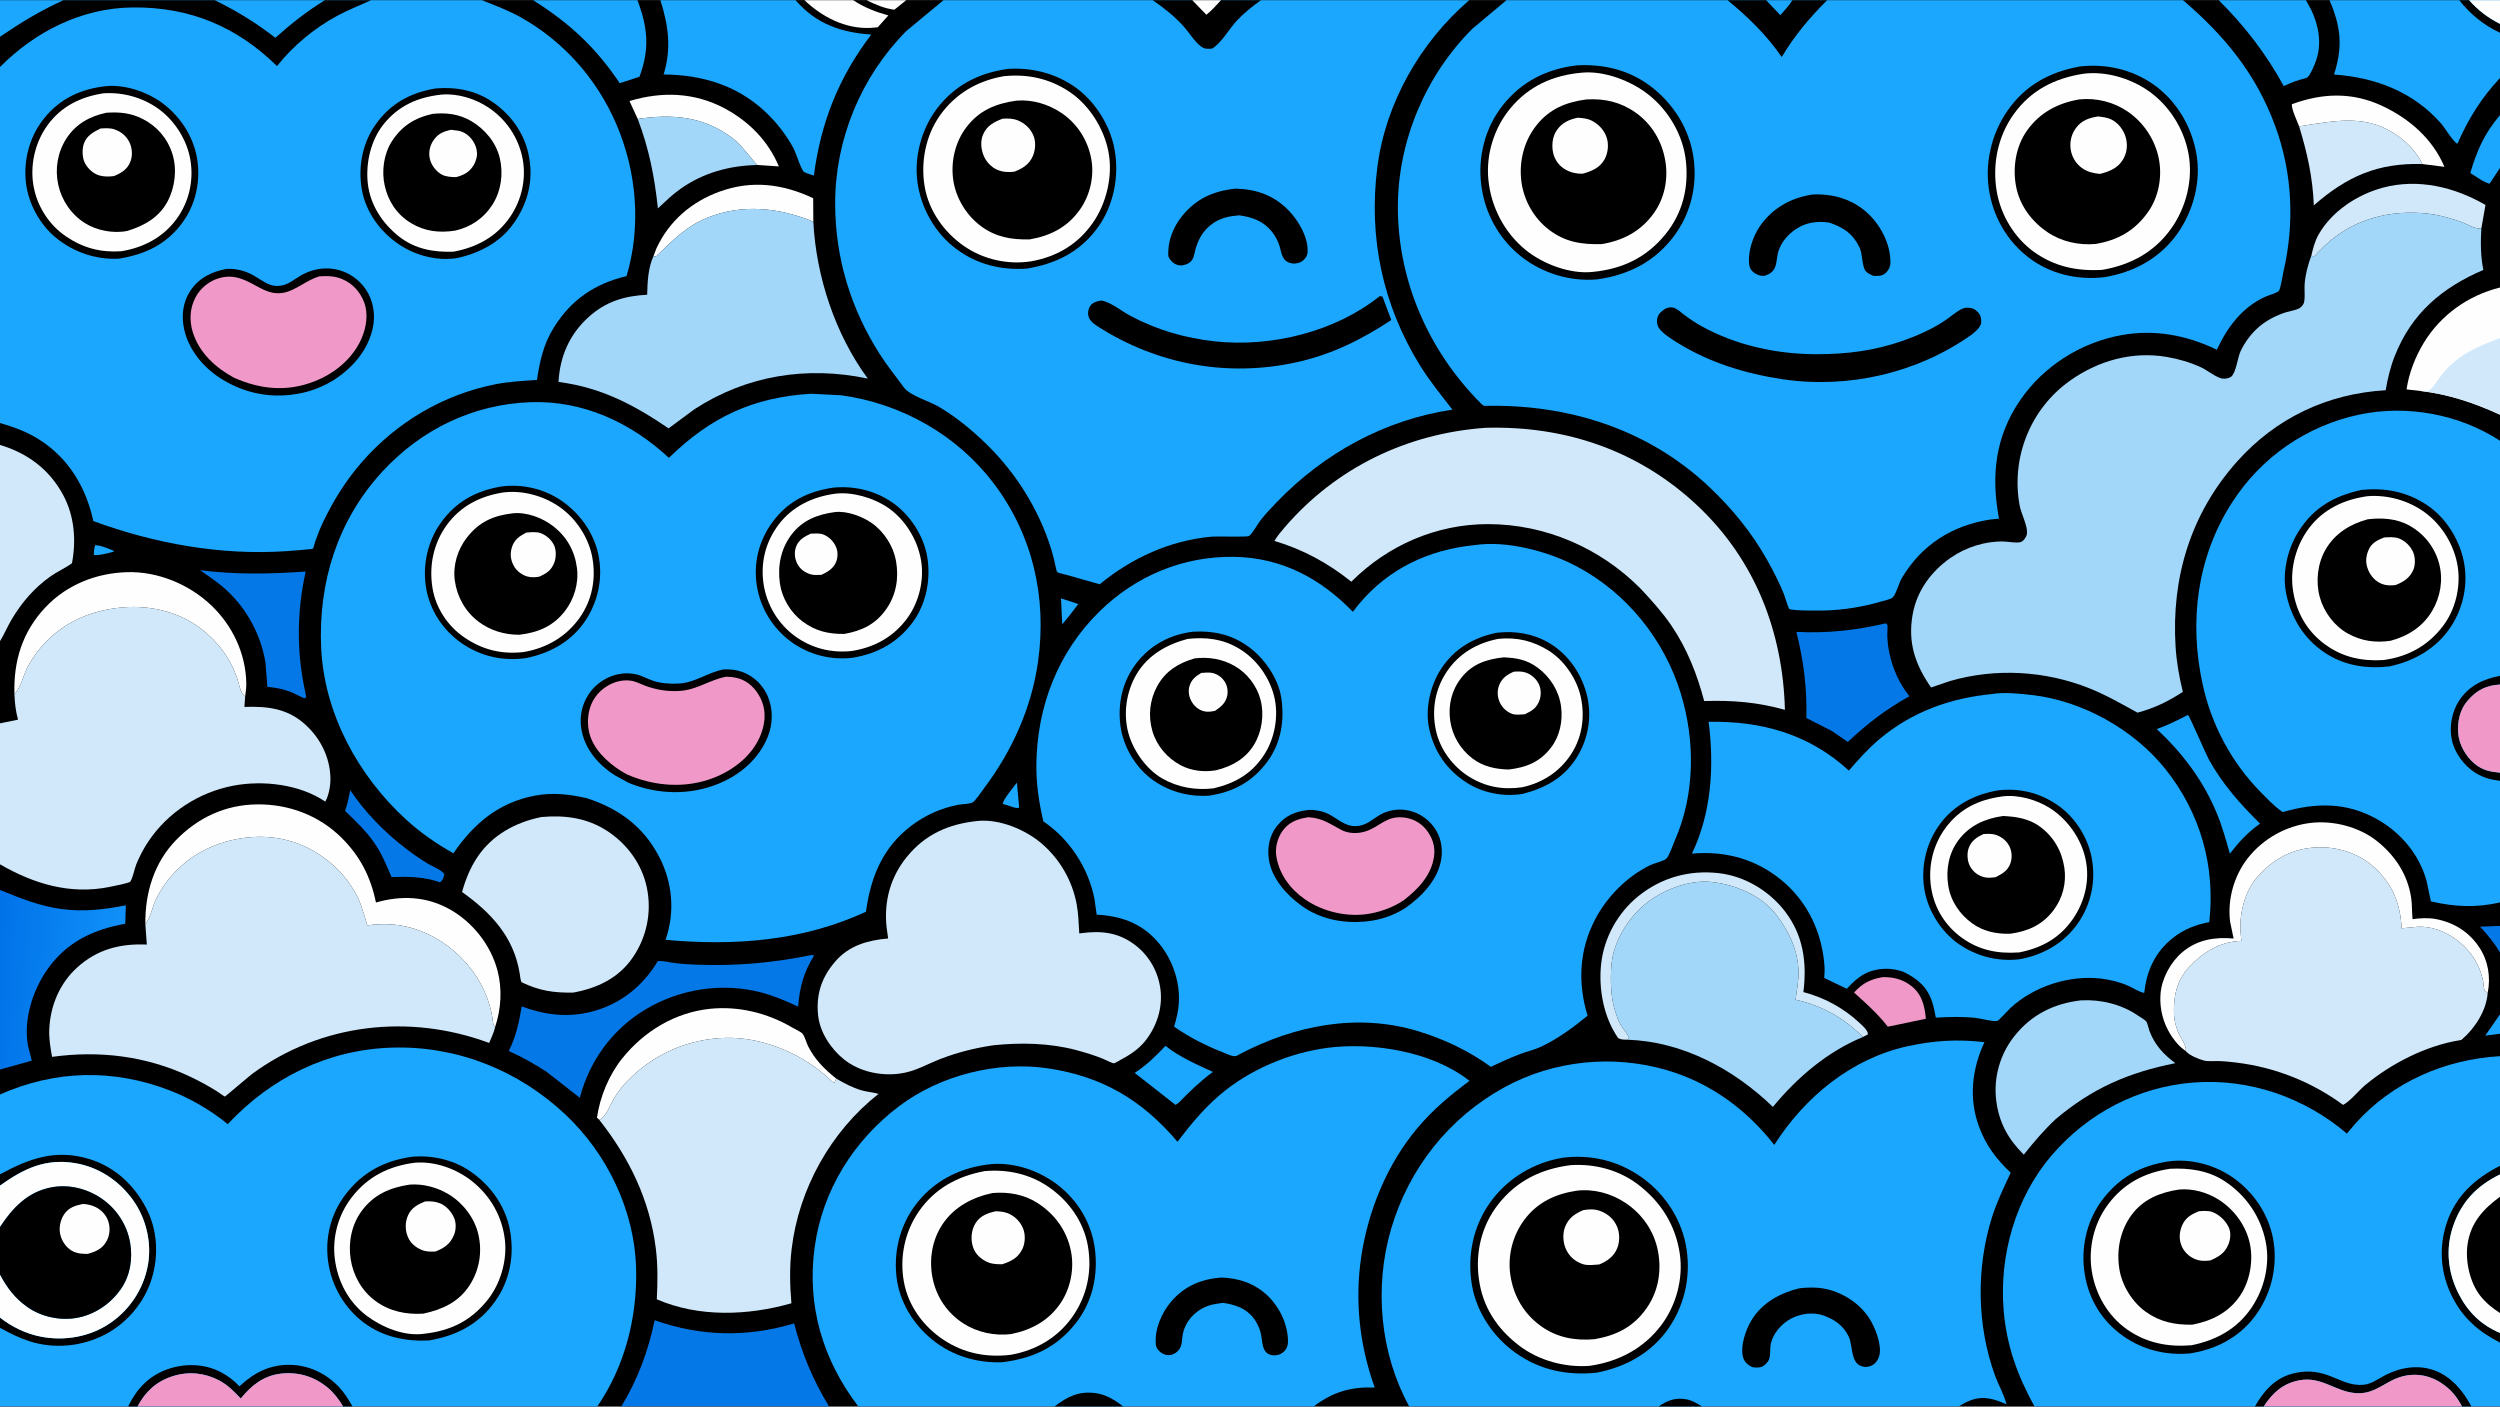 <svg version="1.1" xmlns="http://www.w3.org/2000/svg" style="display: block;" viewBox="0 0 2048 1152" width="1820" height="1024">
<rect x="0" y="0" width="2048" height="1152" fill="#333333" stroke="none"/>
<defs>
	<linearGradient id="Gradient1" gradientUnits="userSpaceOnUse" x1="-4.468" y1="801.686" x2="96.582" y2="808.074">
		<stop class="stop0" offset="0" stop-opacity="1" stop-color="rgb(0,114,232)"/>
		<stop class="stop1" offset="1" stop-opacity="1" stop-color="rgb(16,144,249)"/>
	</linearGradient>
</defs>
<path transform="translate(0,0)" fill="rgb(0,0,0)" d="M 0 29.982 L -0 -0 L 52.038 0 L 175.896 0 L 266.17 0 L 304.087 0 L 394.709 0 L 436.665 0 L 522.191 -0 L 540.991 0 L 651.732 -0 L 658.99 0 L 698.903 -0 L 709.868 0 L 742.372 -0 L 772.931 0 L 944.236 0 L 976.685 0 L 1000.3 -0 L 1033.04 -0 L 1203.59 -0 L 1234.14 0 L 1415.21 0 L 1446.77 0 L 1468.4 -0 L 1496.83 -0 L 1788.31 -0 L 1817.56 0 L 1888.99 -0 L 1908.32 0 L 2014.61 0 L 2022.66 0 L 2048 0 L 2048 19.435 L 2048 26.692 L 2048 63.76 L 2048 94.195 L 2048 137.417 L 2048 235.391 L 2048 276.871 L 2048 339.584 L 2048 360.917 L 2048 553.477 L 2048 560.622 L 2048 632.854 L 2048 639.516 L 2048 739.127 L 2048 758.36 L 2048 780.142 L 2048 830.842 L 2048 846.704 L 2048 865.071 L 2048 954.886 L 2048 961.951 L 2048 980.209 L 2048 1075.49 L 2048 1091.79 L 2048 1099.73 L 2048 1152 L 2024.55 1152 L 2016.86 1152 L 1854.44 1152 L 1847.26 1152 L 1666.64 1152 L 1604.81 1152 L 1394.16 1152 L 1358.79 1152 L 1154.42 1152 L 1076.22 1152 L 920.047 1152 L 863.91 1152 L 703.113 1152 L 679.148 1152 L 509.017 1152 L 489.337 1152 L 288.76 1152 L 281.025 1152 L 112.677 1152 L 104.948 1152 L -0 1152 L 0 1087.61 L 0 1079.24 L 0 1043.89 L 0 1005.04 L 0 971.078 L 0 961.864 L 0 896.437 L -0 876.014 L 0 728.905 L 0 707.908 L -0 592.422 L 0 525.122 L 0 364.35 L 0 346.381 L 0 54.725 L 0 29.982 z"/>
<path transform="translate(0,0)" fill="rgb(28,167,254)" d="M 77.935 446.5 C 81.947 446.306 90.005 449.653 93.772 451.393 L 90.537 452.5 C 86.26 453.411 81.289 455.029 76.937 454.5 C 76.732 451.567 77.203 449.294 77.935 446.5 z"/>
<path transform="translate(0,0)" fill="rgb(28,167,254)" d="M 2048 846.704 L 2035.93 848.22 L 2048 830.842 L 2048 846.704 z"/>
<path transform="translate(0,0)" fill="rgb(254,254,254)" d="M 709.868 0 L 742.372 -0 L 732.699 7.817 C 724.555 6.791 717.153 3.619 709.868 0 z"/>
<path transform="translate(0,0)" fill="rgb(28,167,254)" d="M 869.18 490.04 L 883.327 494.702 L 875.805 504.488 L 870.189 511.276 L 869.18 490.04 z"/>
<path transform="translate(0,0)" fill="rgb(28,167,254)" d="M 833.07 640.984 L 834.898 661.5 C 832.494 662.474 827.876 660.34 825.273 659.541 L 821.541 658.5 C 821.446 654.839 830.516 644.503 833.07 640.984 z"/>
<path transform="translate(0,0)" fill="rgb(4,120,231)" d="M 2048 758.36 L 2048 780.142 C 2043.33 772.282 2037.86 765.716 2031.74 758.987 L 2048 758.36 z"/>
<path transform="translate(0,0)" fill="rgb(28,167,254)" d="M 2048 137.417 L 2039.48 150.318 C 2034.67 149.323 2028.05 144.196 2023.69 141.611 C 2029.16 122.944 2035.24 109.099 2048 94.195 L 2048 137.417 z"/>
<path transform="translate(0,0)" fill="rgb(254,254,254)" d="M 658.99 0 L 698.903 -0 C 708.165 6.082 717.162 9.567 727.743 12.504 L 719.038 22.216 L 712.702 22.734 C 692.157 23.515 673.504 13.744 658.99 0 z"/>
<path transform="translate(0,0)" fill="rgb(28,167,254)" d="M 954.778 856.616 C 966.14 865.769 980.432 871.89 993.597 877.981 C 983.447 885.373 974.463 894.14 965.71 903.094 C 964.923 903.797 963.873 904.39 963 905 L 929.517 878.768 C 939.421 872.331 946.698 865.223 954.778 856.616 z"/>
<path transform="translate(0,0)" fill="rgb(4,120,231)" d="M 286.923 647.174 C 298.784 665.063 314.857 681.461 331.843 694.521 C 337.77 699.078 343.957 703.404 350.345 707.293 C 354.195 709.637 361.605 712.36 364.059 716 C 363.169 719.175 363.131 720.531 360.5 722.681 C 346.989 717.925 334.834 717.929 320.704 718.354 C 316.644 708.607 312.757 699.277 306.761 690.509 C 300.012 680.639 291.244 672.41 282.689 664.147 C 284.678 658.588 285.775 652.949 286.923 647.174 z"/>
<path transform="translate(0,0)" fill="rgb(240,152,200)" d="M 1542.42 800.314 C 1551.35 800.185 1559.12 802.204 1566.17 807.89 C 1574.63 814.709 1576.72 824.237 1577.67 834.423 L 1554.29 839.326 L 1546.5 840.904 C 1538.11 830.243 1528.89 821.984 1518.84 812.962 C 1525.58 805.343 1532.5 801.939 1542.42 800.314 z"/>
<path transform="translate(0,0)" fill="rgb(254,254,254)" d="M 522.444 97.316 L 515.675 82.643 C 542.203 74.608 569.035 75.454 593.801 88.748 C 613.651 99.403 629.31 115.311 638.05 136.187 L 620.332 135.02 C 613.021 127.227 607.705 118.569 598.831 112.087 C 575.406 94.976 550.21 93.129 522.444 97.316 z"/>
<path transform="translate(0,0)" fill="rgb(28,167,254)" d="M 1792.36 585.5 C 1793.66 586.281 1807.03 617.585 1809.36 621.814 C 1820.56 642.125 1835.01 658.369 1851.43 674.552 C 1841.34 681.81 1834.3 689.343 1826.72 699.188 C 1823.46 687.784 1820.28 676.199 1815.66 665.253 C 1804.41 638.564 1787.82 616.771 1766.81 597.063 C 1775.8 594.008 1783.95 589.85 1792.36 585.5 z"/>
<path transform="translate(0,0)" fill="rgb(254,254,254)" d="M 535.331 209.661 L 537.794 203.228 C 548.202 180.866 566.439 165.189 589.495 156.827 C 615.979 147.222 641.208 150.512 666.164 162.233 L 666.277 181.474 C 638.295 169.847 607.838 166.634 579.254 178.297 C 562.787 185.016 552.209 195.649 539.685 207.696 C 537.984 209.333 537.743 210.497 535.331 209.661 z"/>
<path transform="translate(0,0)" fill="rgb(254,254,254)" d="M 1883.44 103.386 C 1881.85 99.055 1877.15 89.481 1877.49 85.243 C 1902.3 76.084 1926.72 75.115 1951.16 86.451 C 1973.4 96.77 1992.82 113.492 2002.45 136.517 L 1984.41 134.247 C 1980.39 125.523 1972.85 117.441 1965.13 111.796 C 1938.83 92.539 1913 98.891 1883.44 103.386 z"/>
<path transform="translate(0,0)" fill="rgb(208,232,249)" d="M 1333.25 851.599 C 1330.58 851.482 1327.77 851.717 1325.5 850.142 C 1313.68 833.029 1309.44 810.049 1311.64 789.591 C 1313.98 767.899 1325.34 747.493 1342.31 733.853 C 1361.21 718.652 1384.16 712.373 1408.21 715.167 C 1429.28 717.615 1449.16 729.548 1462.08 746.227 C 1477.36 765.938 1480.34 788.518 1477.34 812.555 C 1494.5 817.099 1510.29 825.616 1523.27 837.767 C 1525.71 840.054 1530.14 843.771 1530.25 847.153 L 1526.17 849.363 C 1510.28 833.67 1492.85 823.674 1470.89 818.831 C 1471.83 811.417 1473.4 803.999 1473.35 796.5 C 1473.22 778.838 1465.37 762.383 1454.68 748.721 C 1442.47 733.107 1421.05 724.353 1401.8 722.352 C 1383.32 720.431 1361.6 729.086 1347.59 740.672 C 1333.56 752.277 1321.91 771.147 1320.18 789.5 C 1319.03 801.755 1319.4 818.706 1323.86 830.22 C 1324.2 831.089 1324.4 831.942 1324.65 832.838 C 1326.37 839.05 1331.41 844.058 1334.56 849.656 L 1333.25 851.599 z"/>
<path transform="translate(0,0)" fill="rgb(208,232,249)" d="M 1893.42 209.301 C 1894.88 203.358 1896.26 197.56 1899.3 192.174 C 1910.14 172.906 1931.18 159.179 1952.23 153.56 C 1981.02 145.873 2010.9 153.132 2036.11 167.767 L 2032.73 186.894 C 2028.29 188.018 2021.61 183.636 2017.15 182.036 C 2009.98 179.47 2002.42 177.1 1994.92 175.778 C 1980.02 173.153 1962.92 173.544 1948.26 177.279 C 1928.44 182.326 1912.97 191.817 1898.97 206.5 C 1896.83 208.75 1896.56 210.684 1893.42 209.301 z"/>
<path transform="translate(0,0)" fill="rgb(28,167,254)" d="M 436.665 0 L 522.191 -0 C 530.724 22.587 532.319 39.898 523.88 62.661 L 507.707 68.02 C 488.008 38.663 466.442 18.674 436.665 0 z"/>
<path transform="translate(0,0)" fill="rgb(28,167,254)" d="M 1817.56 0 L 1888.99 -0 L 1893.31 7.83 C 1899.52 20.727 1902.14 35.604 1897.37 49.383 C 1896.39 52.198 1892.77 61.2 1890.36 63.117 C 1889.07 64.143 1885.39 64.778 1883.69 65.305 C 1879.21 66.685 1875.08 68.349 1870.84 70.352 C 1856.33 43.836 1838.97 21.244 1817.56 0 z"/>
<path transform="translate(0,0)" fill="rgb(208,232,249)" d="M 1883.44 103.386 C 1913 98.891 1938.83 92.539 1965.13 111.796 C 1972.85 117.441 1980.39 125.523 1984.41 134.247 C 1947.8 133.214 1922.77 144.271 1895.48 168.088 C 1894.59 145.23 1890.11 125.169 1883.44 103.386 z"/>
<path transform="translate(0,0)" fill="rgb(163,215,249)" d="M 522.444 97.316 C 550.21 93.129 575.406 94.976 598.831 112.087 C 607.705 118.569 613.021 127.227 620.332 135.02 C 597.484 135.552 576.203 141.303 557.386 154.601 C 550.766 159.279 544.861 165.054 538.946 170.58 C 536.242 144.72 531.668 121.682 522.444 97.316 z"/>
<path transform="translate(0,0)" fill="rgb(4,120,231)" d="M 163.978 466.971 C 192.793 470.693 221.546 470.1 250.442 468.058 C 243.137 500.514 242.869 534.237 250.063 566.783 L 250.819 571 C 250.379 571.288 250.018 571.774 249.5 571.864 C 248.821 571.982 240.387 567.588 239.028 567.044 C 232.226 564.323 226.273 563.131 219.044 562.558 L 217.491 542.656 C 213.699 519.952 202.467 498.968 185.553 483.302 C 179.01 477.241 171.232 472.155 163.978 466.971 z"/>
<path transform="translate(0,0)" fill="rgb(254,254,254)" d="M 490.932 917.223 L 489.031 915.472 C 491.485 898.278 498.871 880.418 509.789 866.831 C 527.617 844.643 553.163 829.169 581.783 826.26 C 605.192 823.881 628.824 829.732 648.961 841.603 C 651.052 842.835 656.011 845.007 657.483 846.745 C 659.199 848.771 660.67 854.312 661.997 856.922 C 667.683 868.102 675.395 875.7 685.043 883.462 L 683.5 886.808 C 682.208 886.405 681.637 885.9 680.7 884.986 C 659.061 863.871 625.653 849.468 595.245 850.059 C 563.904 850.668 534.841 863.424 513.228 886.169 C 509.318 890.283 506.117 894.51 503.183 899.366 C 500.167 904.358 496.386 915.06 490.932 917.223 z"/>
<path transform="translate(0,0)" fill="rgb(254,254,254)" d="M 1982.92 320.162 L 1971.46 318.854 C 1973.37 305.528 1978.63 292.102 1985.59 280.653 C 1999.49 257.774 2022.15 241.762 2048 235.391 L 2048 276.871 L 2048 339.584 C 2027.14 329.976 2005.83 322.775 1982.92 320.162 z"/>
<path transform="translate(0,0)" fill="rgb(208,232,249)" d="M 2048 276.871 L 2048 339.584 C 2027.14 329.976 2005.83 322.775 1982.92 320.162 C 1984.1 320.127 1988.74 320.414 1989.5 319.963 C 1993.33 317.688 1997.95 309.625 2000.93 306 C 2013.74 290.401 2029.69 283.609 2048 276.871 z"/>
<path transform="translate(0,0)" fill="rgb(254,254,254)" d="M 11.831 568.573 C 10.974 541.522 18.272 517.543 37.066 497.54 C 54.6 478.879 78.779 469.307 104.148 468.581 C 129.349 467.861 155.014 478.543 173.181 495.865 C 190.53 512.408 201.297 535.332 201.776 559.393 C 201.848 562.984 201.344 566.766 200.836 570.314 C 196.583 567.475 195.798 559.415 194.003 554.639 C 191.98 549.256 189.496 543.783 186.512 538.858 C 181.486 530.562 174.763 523.294 167.355 517.033 C 149.145 501.641 124.273 495.482 100.812 497.405 C 67.714 500.118 39.344 515.829 23.013 545.514 C 19.347 552.177 17.1 562.599 12.38 567.976 L 11.831 568.573 z"/>
<path transform="translate(0,0)" fill="rgb(254,254,254)" d="M 1790.56 860.931 C 1788.07 859.125 1785.83 857.238 1783.78 854.929 C 1773.82 843.683 1768.82 829.198 1769.89 814.268 C 1770.81 801.491 1778.17 787.936 1787.91 779.776 C 1800.09 769.569 1814.48 767.314 1829.77 768.69 L 1826.92 755.005 C 1824.59 736.824 1830.07 717.336 1841.39 702.886 C 1853.92 686.886 1872.73 676.365 1892.97 673.981 C 1911.52 671.795 1932.76 677.286 1947.4 689.015 C 1962.14 700.824 1972.22 716.137 1975.18 734.996 C 1976.11 740.886 1975.73 746.901 1976.38 752.825 C 1982.72 752.005 1989.32 751.565 1995.63 752.783 C 2010.42 755.642 2022.69 763.307 2031.04 775.945 C 2038.39 787.057 2040.5 800.375 2037.91 813.306 C 2037.3 812.751 2035.71 811.657 2035.36 811 C 2034.7 809.768 2034.58 805.781 2034.28 804.197 C 2033.53 800.122 2032.24 796.152 2030.62 792.342 C 2022.62 773.62 2001.45 758.093 1980.5 759.061 L 1967.4 760.334 C 1966.45 740.177 1959.94 724.013 1944.84 710.277 C 1932.13 698.711 1914.32 693.193 1897.28 694.054 C 1877.37 695.061 1862.28 703.696 1849.2 718.288 C 1839.25 729.385 1834.56 747.69 1835.37 762.329 L 1836.11 770.612 C 1818.64 771.282 1804.85 779.718 1793.14 792.334 C 1783.08 803.164 1780.35 816.524 1780.92 830.86 C 1781.11 835.637 1782.44 840.77 1784.21 845.213 C 1785.99 849.653 1791.37 856.214 1790.56 860.931 z"/>
<path transform="translate(0,0)" fill="rgb(4,120,231)" d="M 1544.85 510.5 C 1545.26 510.875 1545.84 511.124 1546.09 511.625 C 1546.57 512.631 1546.02 518.337 1546.05 519.903 C 1546.16 524.859 1546.74 530.09 1547.79 534.937 C 1550.64 548.016 1555.82 559.751 1564.19 570.208 C 1544.76 581.011 1529.88 592.521 1513.72 607.635 L 1500.49 598.566 L 1479.76 588.083 C 1480.36 563.427 1477.58 541.405 1471.6 517.503 C 1497.32 518.772 1519.81 516.28 1544.85 510.5 z"/>
<path transform="translate(0,0)" fill="url(#Gradient1)" d="M 0 728.905 C 16.652 735.77 32.983 742.313 50.989 744.625 C 68.818 746.914 85.639 744.951 103.102 741.488 L 102.609 756.603 C 75.992 761.399 54.381 771.629 38.57 794.321 C 26.571 811.542 19.197 835.357 22.877 856.349 L 26.028 868.71 L -0 876.014 L 0 728.905 z"/>
<path transform="translate(0,0)" fill="rgb(208,232,249)" d="M 0 364.35 C 22.64 371.134 40.432 384.367 51.751 405.377 C 60.962 422.476 62.546 442.48 58.953 461.257 C 53.44 465.266 46.881 468.092 41.185 472.141 C 28.136 481.415 17.957 493.237 9.757 506.922 C 6.224 512.818 3.563 519.31 0 525.122 L 0 364.35 z"/>
<path transform="translate(0,0)" fill="rgb(4,120,231)" d="M 663.159 782.5 C 664.607 782.105 665.534 782.274 666.986 782.5 C 658.403 796.283 655.116 808.367 653.814 824.468 C 643.95 819.894 634.171 815.656 623.626 812.886 C 591.966 804.572 557.458 809.798 529.35 826.438 C 502.007 842.624 482.937 868.559 474.997 899.166 L 447.484 877.683 C 437.404 871.271 427.707 865.657 416.769 860.839 C 422.632 849.287 425.34 837.026 427.363 824.326 C 446.036 831.224 464.582 833.65 484.138 828.762 C 507.904 822.823 526.433 807.92 538.953 787.123 C 543.045 786.87 547.817 788.133 551.935 788.688 C 558.059 789.513 564.194 789.876 570.364 790.114 C 602.064 791.336 632.035 788.847 663.159 782.5 z"/>
<path transform="translate(0,0)" fill="rgb(254,254,254)" d="M 119.064 756.984 C 118.759 731.413 126.132 706.666 144.263 688.004 C 162.161 669.581 184.844 659.042 210.702 658.806 C 236.588 658.57 261.284 667.789 279.801 686.156 C 295.08 701.311 303.638 718.192 307.977 739.193 C 328.858 733.223 349.509 734.049 368.747 744.939 C 387.349 755.469 401.966 774.017 407.486 794.694 C 411.553 809.931 410.546 826.29 405.617 841.174 C 403.55 839.002 403.684 835.424 403.196 832.572 C 396.723 794.735 363.403 762.699 325.516 757.623 C 319.138 756.768 312.346 756.739 305.944 757.337 C 305.29 757.398 301.016 757.932 300.966 757.895 C 300.712 757.707 299.491 753.159 299.276 752.479 C 297.475 746.771 295.833 740.804 293.214 735.415 C 286.61 721.828 276.863 710.607 264.542 701.899 C 243.715 687.181 219.975 682.505 195 687.043 C 166.142 692.286 142.177 708.882 128.469 735.066 C 124.982 741.726 123.764 750.417 119.551 756.317 L 119.064 756.984 z"/>
<path transform="translate(0,0)" fill="rgb(4,120,231)" d="M 509.017 1152 C 522.403 1129.99 531.081 1106.58 536.29 1081.39 C 574.12 1094.76 612.035 1095.56 650.544 1083.99 C 656.95 1108.78 665.826 1130.14 679.148 1152 L 509.017 1152 z"/>
<path transform="translate(0,0)" fill="rgb(163,215,249)" d="M 1704.66 819.355 C 1721.01 818.438 1738.01 822.571 1751.55 831.912 C 1753.32 833.131 1756.94 835.074 1758.22 836.687 C 1759.22 837.957 1760.15 842.62 1760.84 844.423 C 1765.21 855.934 1772.34 863.622 1782.04 870.797 C 1743.69 878.468 1714.21 891.203 1684.09 916.586 C 1674.39 925.65 1666.14 935.367 1657.88 945.742 C 1644.99 932.983 1637.5 919.33 1635.28 901.18 C 1633.02 882.685 1638.39 863.644 1649.88 849.036 C 1663.94 831.157 1682.19 822.028 1704.66 819.355 z"/>
<path transform="translate(0,0)" fill="rgb(28,167,254)" d="M 1908.32 0 L 2014.61 0 L 2022.66 0 L 2048 0 L 2048 19.435 L 2048 26.692 L 2048 63.76 C 2032.4 80.444 2022.34 96.803 2013.1 117.632 C 2009.33 115.72 2003.04 104.826 1999.77 101.08 C 1977.09 75.118 1945.74 63.22 1912.02 60.922 C 1919.4 38.017 1917.67 21.71 1908.32 0 z"/>
<path transform="translate(0,0)" fill="rgb(0,0,0)" d="M 2014.61 0 L 2022.66 0 C 2030.32 8.532 2037.8 14.196 2048 19.435 L 2048 26.692 C 2034.7 20.53 2023.65 11.464 2014.61 0 z"/>
<path transform="translate(0,0)" fill="rgb(254,254,254)" d="M 2022.66 0 L 2048 0 L 2048 19.435 C 2037.8 14.196 2030.32 8.532 2022.66 0 z"/>
<path transform="translate(0,0)" fill="rgb(28,167,254)" d="M 540.991 0 L 651.732 -0 L 652.129 0.463 C 668.77 19.508 688.978 26.492 713.743 28.154 C 686.947 63.376 672.526 99.953 666.7 143.668 C 664.535 142.86 660.428 141.901 658.62 140.652 C 656.265 139.025 651.969 124.881 649.988 121.248 C 644.736 111.615 638.303 102.932 630.64 95.072 C 606.841 70.661 577.064 61.228 543.626 60.842 C 550.2 39.775 547.56 20.593 540.991 0 z"/>
<path transform="translate(0,0)" fill="rgb(208,232,249)" d="M 443.503 669.168 C 462.863 667.446 480.952 669.841 497.452 680.606 C 513.8 691.271 526.045 707.943 529.954 727.255 C 534.005 747.26 529.807 767.569 518.274 784.352 C 506.718 801.167 489.173 809.443 469.621 812.977 C 453.401 813.271 441.79 811.508 427.158 804.45 C 426.235 802.127 426.104 799.537 425.7 797.076 C 420.794 767.181 402.256 747.523 378.515 730.569 C 381.31 720.517 385.141 710.969 390.924 702.25 C 403.149 683.819 422.288 673.5 443.503 669.168 z"/>
<path transform="translate(0,0)" fill="rgb(163,215,249)" d="M 1333.25 851.599 L 1334.56 849.656 C 1331.41 844.058 1326.37 839.05 1324.65 832.838 C 1324.4 831.942 1324.2 831.089 1323.86 830.22 C 1319.4 818.706 1319.03 801.755 1320.18 789.5 C 1321.91 771.147 1333.56 752.277 1347.59 740.672 C 1361.6 729.086 1383.32 720.431 1401.8 722.352 C 1421.05 724.353 1442.47 733.107 1454.68 748.721 C 1465.37 762.383 1473.22 778.838 1473.35 796.5 C 1473.4 803.999 1471.83 811.417 1470.89 818.831 C 1492.85 823.674 1510.28 833.67 1526.17 849.363 C 1497.01 861.309 1472.19 882.557 1452.36 906.638 C 1420.34 875.756 1378.66 853.104 1333.25 851.599 z"/>
<path transform="translate(0,0)" fill="rgb(163,215,249)" d="M 535.331 209.661 C 537.743 210.497 537.984 209.333 539.685 207.696 C 552.209 195.649 562.787 185.016 579.254 178.297 C 607.838 166.634 638.295 169.847 666.277 181.474 C 668.529 226.185 684.176 273.774 710.9 309.995 C 661.066 299.526 611.737 307.213 568.792 335.169 L 547.705 350.77 C 518.989 331.247 492.394 317.28 457.526 312.743 C 458.672 291.854 466.534 273.668 482.244 259.539 C 496.393 246.812 511.424 242.314 530.171 241.299 C 530.455 230.615 530.849 219.565 535.331 209.661 z"/>
<path transform="translate(0,0)" fill="rgb(208,232,249)" d="M 490.932 917.223 C 496.386 915.06 500.167 904.358 503.183 899.366 C 506.117 894.51 509.318 890.283 513.228 886.169 C 534.841 863.424 563.904 850.668 595.245 850.059 C 625.653 849.468 659.061 863.871 680.7 884.986 C 681.637 885.9 682.208 886.405 683.5 886.808 L 685.043 883.462 C 691.745 887.302 698.207 890.856 705.68 893.033 C 710.307 894.381 715.12 894.625 719.709 895.959 C 680.58 926.689 654.329 973.812 648.485 1023.21 C 646.721 1038.12 647.058 1052.59 648.314 1067.51 C 612.84 1077.62 572.519 1079.22 538.053 1064.25 C 538.743 1050.36 538.972 1036.45 537.247 1022.61 C 532.28 982.788 515.513 948.502 490.932 917.223 z"/>
<path transform="translate(0,0)" fill="rgb(208,232,249)" d="M 1790.56 860.931 C 1791.37 856.214 1785.99 849.653 1784.21 845.213 C 1782.44 840.77 1781.11 835.637 1780.92 830.86 C 1780.35 816.524 1783.08 803.164 1793.14 792.334 C 1804.85 779.718 1818.64 771.282 1836.11 770.612 L 1835.37 762.329 C 1834.56 747.69 1839.25 729.385 1849.2 718.288 C 1862.28 703.696 1877.37 695.061 1897.28 694.054 C 1914.32 693.193 1932.13 698.711 1944.84 710.277 C 1959.94 724.013 1966.45 740.177 1967.4 760.334 L 1980.5 759.061 C 2001.45 758.093 2022.62 773.62 2030.62 792.342 C 2032.24 796.152 2033.53 800.122 2034.28 804.197 C 2034.58 805.781 2034.7 809.768 2035.36 811 C 2035.71 811.657 2037.3 812.751 2037.91 813.306 C 2036.85 827.721 2027.59 842.076 2016.83 851.367 C 2016.08 852.017 2015.85 851.896 2014.87 852.052 C 1987.41 856.466 1959.03 871.019 1937.75 888.62 C 1932.11 893.281 1925.63 901.716 1919.49 905.004 C 1893.86 886.166 1863.77 874.205 1832.16 870.339 C 1827.34 869.75 1822.35 869.208 1817.5 869.08 C 1813.58 868.978 1809.17 869.558 1805.35 868.612 C 1801.09 867.558 1793.41 864.326 1790.56 860.931 z"/>
<path transform="translate(0,0)" fill="rgb(208,232,249)" d="M 1215.64 350.424 L 1217.37 350.304 C 1282.93 348.554 1343.39 369.217 1391.46 414.932 C 1438.1 459.284 1460.54 517.911 1462.21 581.35 C 1439.73 575.073 1419.31 573.409 1396.08 574.162 C 1390.22 552.069 1382.04 531.199 1369.12 512.191 C 1361.92 501.585 1353.24 492.063 1344.55 482.672 L 1343.96 482.074 C 1310.92 448.747 1266.13 429.273 1219.08 429.215 C 1176.68 429.162 1136.8 446.577 1107 476.386 C 1087.74 460.994 1067.72 450.102 1044.02 442.967 C 1046.42 438.905 1049.59 435.136 1052.67 431.568 C 1094.47 383.113 1152.18 355.22 1215.64 350.424 z"/>
<path transform="translate(0,0)" fill="rgb(208,232,249)" d="M 800.714 672.406 L 801.202 672.354 C 819.183 670.736 840.209 679.545 853.68 691.189 C 868.374 703.89 878.443 721.474 882 740.548 C 883.452 748.331 883.628 756.645 884.138 764.55 L 885.704 764.336 C 902.351 762.094 916.525 763.668 930.241 774.296 C 941.806 783.257 949.064 796.504 950.727 810.979 C 952.451 825.98 947.384 841.207 937.965 852.848 C 932.563 859.526 925.328 864.227 917.799 868.178 C 916.455 868.883 913.871 870.663 912.457 870.918 C 911.558 871.08 904.813 867.719 903.56 867.212 C 896.293 864.271 888.874 861.992 881.297 859.999 C 859.396 854.239 836.172 853.833 813.773 856.143 C 798.865 858.334 784.597 861.889 770.52 867.315 C 758.502 871.947 749.661 877.758 736.551 879.421 C 721.047 881.387 703.894 877.674 691.5 867.798 C 680.514 859.043 671.438 845.207 670.123 831 C 668.552 814.033 673.153 800.418 684.227 787.528 C 695.478 774.431 711.033 770.034 727.564 768.655 L 726.284 759.38 C 724.039 738.145 729.433 718.243 743.053 701.62 C 758.265 683.053 777.366 674.839 800.714 672.406 z"/>
<path transform="translate(0,0)" fill="rgb(208,232,249)" d="M 11.831 568.573 L 12.38 567.976 C 17.1 562.599 19.347 552.177 23.013 545.514 C 39.344 515.829 67.714 500.118 100.812 497.405 C 124.273 495.482 149.145 501.641 167.355 517.033 C 174.763 523.294 181.486 530.562 186.512 538.858 C 189.496 543.783 191.98 549.256 194.003 554.639 C 195.798 559.415 196.583 567.475 200.836 570.314 L 200.226 578.976 C 219.566 578.311 236.042 580.249 250.836 594.095 C 262.802 605.294 270.156 620.318 270.681 636.791 C 270.873 642.829 269.528 651.222 266.465 656.532 C 245.529 642.323 215.455 638.834 191.012 643.511 C 162.935 648.885 137.498 665.372 121.559 689.14 C 117.641 694.982 114.344 701.313 111.67 707.816 C 110.204 711.38 108.713 719.564 106.627 722.191 C 105.764 723.277 91.817 726.005 89.59 726.455 C 57.501 732.945 27.614 723.881 0 707.908 L -0 592.422 L 14.771 589.394 C 12.865 582.497 12.077 575.701 11.831 568.573 z"/>
<path transform="translate(0,0)" fill="rgb(208,232,249)" d="M 119.064 756.984 L 119.551 756.317 C 123.764 750.417 124.982 741.726 128.469 735.066 C 142.177 708.882 166.142 692.286 195 687.043 C 219.975 682.505 243.715 687.181 264.542 701.899 C 276.863 710.607 286.61 721.828 293.214 735.415 C 295.833 740.804 297.475 746.771 299.276 752.479 C 299.491 753.159 300.712 757.707 300.966 757.895 C 301.016 757.932 305.29 757.398 305.944 757.337 C 312.346 756.739 319.138 756.768 325.516 757.623 C 363.403 762.699 396.723 794.735 403.196 832.572 C 403.684 835.424 403.55 839.002 405.617 841.174 C 404.717 845.586 402.419 850.061 400.715 854.238 C 335.412 830.006 262.891 838.143 206.314 879.761 C 204.473 881.115 184.562 898.158 184.246 898.162 C 183.773 898.168 178.083 894.05 177.187 893.497 C 170.179 889.17 162.744 885.13 155.286 881.628 C 119.608 864.878 81.492 860.308 42.667 865.632 C 41.273 858.334 40.027 850.41 40.36 842.971 C 41.213 823.871 48.797 805.546 63.071 792.56 C 79.645 777.482 98.43 772.707 120.287 773.651 L 119.064 756.984 z"/>
<path transform="translate(0,0)" fill="rgb(163,215,249)" d="M 1893.42 209.301 C 1896.56 210.684 1896.83 208.75 1898.97 206.5 C 1912.97 191.817 1928.44 182.326 1948.26 177.279 C 1962.92 173.544 1980.02 173.153 1994.92 175.778 C 2002.42 177.1 2009.98 179.47 2017.15 182.036 C 2021.61 183.636 2028.29 188.018 2032.73 186.894 C 2032.05 198.232 2032.05 209.793 2034.38 220.966 C 2000.48 235.544 1975.7 256.391 1961.82 291.383 C 1958.21 300.461 1955.99 309.928 1954.34 319.536 C 1906.52 322.335 1864.29 342.305 1832.31 378.285 C 1794.49 420.841 1778.69 473.258 1782.24 529.712 C 1783.03 542.18 1785.19 554.519 1788.2 566.627 C 1775.9 574.6 1765.2 579.824 1751.07 583.674 C 1738.08 576.561 1725.16 569.09 1711.37 563.602 C 1675.42 549.287 1634.55 546.935 1597.3 557.82 L 1581.93 563.042 C 1568.84 544.124 1562.74 526.284 1566.87 503.113 C 1570.31 483.805 1582.11 467.794 1598 456.788 C 1610.47 448.153 1626.26 443.045 1641.5 443.466 C 1645.51 443.577 1651.17 444.833 1655 444.027 C 1657.53 443.494 1659.92 439.907 1660.39 437.594 C 1661.6 431.543 1655.8 420.908 1654.54 414.18 C 1647.22 374.871 1663.18 334.816 1695.81 311.668 C 1718.91 295.284 1746.67 287.476 1774.95 292.243 C 1784.53 293.859 1794.4 296.744 1803.24 300.853 C 1807.99 303.062 1815.67 309.222 1820.5 309.993 C 1822.59 310.327 1825.82 309.837 1827.54 308.642 C 1831.73 305.714 1833.08 292.747 1835.44 287.675 C 1838.96 280.133 1844.49 272.685 1850.87 267.331 C 1857.3 261.945 1865.38 257.848 1873.38 255.478 C 1876.48 254.559 1881.21 253.861 1883.91 252.204 C 1885.85 251.013 1887.41 248.767 1887.71 246.5 C 1888.31 242.021 1887.67 237.235 1887.96 232.699 C 1888.47 224.967 1890.74 216.557 1893.42 209.301 z"/>
<path transform="translate(0,0)" fill="rgb(28,167,254)" d="M 1631.91 568.414 C 1641.9 566.67 1654.33 568.077 1664.38 569.205 C 1705.68 573.842 1748.05 597.451 1773.91 629.904 C 1802.61 665.915 1814.95 709.492 1809.84 755.276 C 1798.55 757.38 1788.95 761.117 1779.84 768.377 C 1765.36 779.916 1758.53 795.036 1756.58 813.236 C 1752.41 812.556 1747.61 809.241 1743.68 807.5 C 1736.58 804.357 1728.37 802.308 1720.66 801.459 C 1694.71 798.604 1666.31 807.861 1647.05 825.5 C 1645.37 827.036 1637.51 835.924 1636.11 836.204 C 1632.29 836.97 1623.03 834.248 1618.69 833.76 C 1607.92 832.548 1596.64 832.867 1585.83 833.525 C 1584.94 828.877 1584.08 824.126 1582.5 819.654 C 1578.26 807.61 1569.85 800.964 1558.75 795.763 C 1554.31 794.333 1549.55 793.354 1544.88 793.479 C 1530.17 793.875 1522.38 799.614 1512.88 809.872 L 1494.4 800.974 C 1494.73 797.409 1494.84 793.983 1494.56 790.408 C 1492.45 763.713 1480.96 739.036 1460.31 721.646 C 1438.99 703.689 1413.56 696.692 1386.04 699.152 C 1402.08 665.607 1404.38 627.454 1399.68 591.161 C 1442.92 590.329 1482.06 601.241 1514.59 631.124 C 1522.35 622.117 1530.82 612.719 1539.95 605.091 C 1566.54 582.889 1597.72 571.705 1631.91 568.414 z"/>
<path transform="translate(0,0)" fill="rgb(0,0,0)" d="M 1637.1 647.269 C 1654.72 645.459 1670.17 649.071 1684.97 658.977 C 1699.38 668.629 1710.31 685.501 1713.51 702.521 C 1717.06 721.385 1713.2 740.436 1702.21 756.233 C 1690.84 772.56 1673.49 782.298 1654.16 785.724 C 1636.52 787.705 1619.15 783.305 1604.56 773.179 C 1590.16 763.19 1579.38 745.894 1576.5 728.676 C 1573.45 710.443 1577.68 691.23 1588.35 676.137 C 1600.11 659.502 1617.35 650.611 1637.1 647.269 z"/>
<path transform="translate(0,0)" fill="rgb(254,254,254)" d="M 1639.85 652.35 C 1652.85 650.411 1668.83 655.076 1679.63 662.077 C 1694.06 671.427 1705.19 687.298 1708.61 704.242 C 1711.97 720.905 1708.09 737.727 1698.69 751.828 C 1687.9 768.028 1672.84 776.388 1654.11 780.081 C 1636.89 781.305 1621.51 778.435 1607.23 768.152 C 1593.54 758.299 1584.56 743.787 1581.98 727.049 C 1579.31 709.69 1583.51 691.733 1594.09 677.666 C 1605.66 662.269 1620.92 654.974 1639.85 652.35 z"/>
<path transform="translate(0,0)" fill="rgb(0,0,0)" d="M 1640.84 668.332 C 1651.58 668.796 1662.05 670.419 1670.99 676.92 C 1682.29 685.15 1689.08 696.97 1691.12 710.718 C 1692.97 723.214 1689.77 735.636 1682.12 745.695 C 1673.01 757.666 1661.16 762.805 1646.69 764.798 C 1635.41 765.041 1624.86 762.944 1615.6 756.257 C 1605.37 748.867 1598.02 737.999 1596.02 725.419 C 1593.92 712.254 1596.34 698.863 1604.43 688.048 C 1613.45 675.993 1626.3 670.401 1640.84 668.332 z"/>
<path transform="translate(0,0)" fill="rgb(254,254,254)" d="M 1625.01 683.079 C 1627.97 682.965 1631.21 682.732 1634.09 683.517 C 1639.07 684.873 1643.56 688.262 1645.96 692.848 C 1648.2 697.107 1648.52 702.478 1646.97 707 C 1644.91 713.033 1640.22 715.753 1634.79 718.447 C 1631.52 718.876 1628.44 719.246 1625.21 718.395 C 1620.37 717.123 1616.48 714.094 1613.98 709.738 C 1611.67 705.706 1611.14 699.447 1612.61 695.03 C 1614.71 688.736 1619.23 685.718 1625.01 683.079 z"/>
<path transform="translate(0,0)" fill="rgb(28,167,254)" d="M 2048 739.127 C 2028.48 743.632 2010.73 742.797 1991.38 738.266 L 1987.83 721.417 C 1981.77 699.699 1966.67 681.805 1947.12 670.849 C 1922.12 656.834 1897.05 657.363 1870.14 665.079 L 1868.99 664.397 C 1862.99 660.282 1857.2 654.086 1852.1 648.902 C 1828.06 624.489 1811.72 593.912 1804.42 560.549 C 1793.14 509.042 1799.75 456.163 1828.56 411.411 C 1852.46 374.28 1889.65 348.629 1932.68 339.51 C 1971.74 331.233 2014.58 339.146 2048 360.917 L 2048 553.477 L 2048 560.622 L 2048 632.854 L 2048 639.516 L 2048 739.127 z"/>
<path transform="translate(0,0)" fill="rgb(0,0,0)" d="M 2048 639.516 C 2040.76 638.695 2034.13 636.951 2027.91 633.022 C 2018.54 627.103 2010.71 616.635 2008.48 605.691 C 2006.32 595.039 2008.58 582.711 2014.6 573.672 C 2022.66 561.56 2034.18 556.163 2048 553.477 L 2048 560.622 C 2036.64 561.372 2029.12 565.06 2021.55 573.756 C 2015.15 581.102 2013.08 590.76 2013.74 600.278 C 2014.39 609.661 2019.81 619.277 2026.95 625.29 C 2033.56 630.853 2039.63 632.067 2048 632.854 L 2048 639.516 z"/>
<path transform="translate(0,0)" fill="rgb(240,152,200)" d="M 2048 632.854 C 2039.63 632.067 2033.56 630.853 2026.95 625.29 C 2019.81 619.277 2014.39 609.661 2013.74 600.278 C 2013.08 590.76 2015.15 581.102 2021.55 573.756 C 2029.12 565.06 2036.64 561.372 2048 560.622 L 2048 632.854 z"/>
<path transform="translate(0,0)" fill="rgb(0,0,0)" d="M 1934.45 401.196 C 1953.58 399.348 1970.66 402.365 1987.08 412.856 C 2002.87 422.945 2014.2 440.613 2018.15 458.814 C 2022.17 477.333 2018.21 497.348 2007.85 513.133 C 1996.15 530.959 1977.78 541.491 1957.24 545.794 C 1940.07 547.807 1922.6 545.471 1907.54 536.481 C 1889.31 525.593 1878.05 508.708 1873.26 488.143 C 1869.09 470.29 1873.48 450.195 1883.18 434.882 C 1895.53 415.375 1912.41 406.099 1934.45 401.196 z"/>
<path transform="translate(0,0)" fill="rgb(254,254,254)" d="M 1939.62 406.319 C 1956.18 405.081 1973.28 409.909 1986.68 419.813 C 2000.83 430.267 2010.94 447.149 2013.45 464.58 C 2015.83 481.146 2011.41 499.502 2001.19 512.843 C 1988.83 528.985 1972.55 537.846 1952.5 540.58 C 1934.93 541.646 1919.18 538.328 1904.79 527.859 C 1889.8 516.951 1881.01 501.361 1878.35 483.008 C 1875.82 465.468 1880.9 446.563 1891.57 432.473 C 1903.43 416.807 1920.46 408.943 1939.62 406.319 z"/>
<path transform="translate(0,0)" fill="rgb(0,0,0)" d="M 1939.63 425.262 C 1951.3 423.883 1963.4 424.594 1973.85 430.464 C 1985.99 437.279 1994.7 448.352 1998.21 461.877 C 2001.59 474.894 1999.2 488.96 1992.34 500.467 C 1984.68 513.316 1972.46 521.068 1958.21 524.808 C 1945.87 526.583 1934.57 525.026 1923.5 518.934 C 1912.24 512.738 1903.71 501.251 1900.35 488.963 C 1896.86 476.188 1898.52 461.471 1905.14 450 C 1912.75 436.811 1925.29 429.141 1939.63 425.262 z"/>
<path transform="translate(0,0)" fill="rgb(254,254,254)" d="M 1953.08 440.146 C 1957.05 439.931 1961.69 439.534 1965.43 441.038 C 1970.64 443.13 1974.91 447.448 1977.03 452.642 C 1978.69 456.711 1978.69 462.846 1976.9 466.902 C 1974.01 473.438 1968.8 476.647 1962.4 479.141 C 1958.42 479.598 1955.01 479.652 1951.21 478.186 C 1946.11 476.221 1942.18 471.855 1940.07 466.886 C 1937.66 461.214 1937.93 455.799 1940.42 450.158 C 1942.88 444.56 1947.69 442.291 1953.08 440.146 z"/>
<path transform="translate(0,0)" fill="rgb(28,167,254)" d="M 2048 865.071 L 2048 954.886 L 2048 961.951 L 2048 980.209 L 2048 1075.49 L 2048 1091.79 L 2048 1099.73 L 2048 1152 L 2024.55 1152 L 2016.86 1152 L 1854.44 1152 L 1847.26 1152 L 1666.64 1152 C 1652.65 1126.68 1643.76 1102.11 1641.37 1073.07 C 1637.68 1028.29 1651.14 980.986 1680.47 946.61 C 1710.11 911.866 1751.52 890.156 1797.13 886.645 C 1842.7 883.138 1888.01 898.992 1922.58 928.516 L 1929.4 920.417 C 1959.71 886.411 2002.89 867.652 2048 865.071 z"/>
<path transform="translate(0,0)" fill="rgb(0,0,0)" d="M 2048 954.886 L 2048 961.951 C 2029.25 971.09 2016.61 984.005 2009.67 1004.09 C 2003.26 1022.64 2005.22 1042.06 2013.99 1059.5 C 2021.52 1074.47 2032.59 1085.42 2048 1091.79 L 2048 1099.73 C 2030.51 1090.74 2017.84 1079.91 2008.85 1062.19 C 1999.29 1043.35 1997.68 1021.95 2004.28 1001.94 C 2011.67 979.501 2027.51 965.314 2048 954.886 z"/>
<path transform="translate(0,0)" fill="rgb(0,0,0)" d="M 1847.26 1152 C 1854.15 1139.76 1863.27 1129.24 1877.38 1125.31 C 1887.91 1122.39 1897.62 1122.92 1907.85 1126.73 C 1917.62 1130.38 1925.74 1135.39 1936.5 1134.21 L 1937.12 1134.14 C 1942.88 1133.49 1949.06 1128.92 1954.18 1126.31 C 1971.34 1117.56 1990.84 1116.94 2006.62 1129.43 C 2014.42 1135.61 2019.82 1143.33 2024.55 1152 L 2016.86 1152 C 2012.57 1143.87 2007.66 1137.95 1999.92 1132.84 C 1987.6 1124.7 1972.77 1123.92 1959.65 1130.61 C 1949.22 1135.93 1942.29 1141.94 1930 1141.12 C 1913 1139.98 1901.54 1126.83 1882.9 1130.74 C 1869.69 1133.51 1861.58 1141.13 1854.44 1152 L 1847.26 1152 z"/>
<path transform="translate(0,0)" fill="rgb(240,152,200)" d="M 1854.44 1152 C 1861.58 1141.13 1869.69 1133.51 1882.9 1130.74 C 1901.54 1126.83 1913 1139.98 1930 1141.12 C 1942.29 1141.94 1949.22 1135.93 1959.65 1130.61 C 1972.77 1123.92 1987.6 1124.7 1999.92 1132.84 C 2007.66 1137.95 2012.57 1143.87 2016.86 1152 L 1854.44 1152 z"/>
<path transform="translate(0,0)" fill="rgb(254,254,254)" d="M 2048 961.951 L 2048 980.209 L 2048 1075.49 L 2048 1091.79 C 2032.59 1085.42 2021.52 1074.47 2013.99 1059.5 C 2005.22 1042.06 2003.26 1022.64 2009.67 1004.09 C 2016.61 984.005 2029.25 971.09 2048 961.951 z"/>
<path transform="translate(0,0)" fill="rgb(0,0,0)" d="M 2048 1075.49 C 2041.99 1071.69 2036.29 1067.02 2031.89 1061.42 C 2023.28 1050.48 2019.48 1033.12 2021.39 1019.42 C 2023.86 1001.63 2034.17 990.389 2048 980.209 L 2048 1075.49 z"/>
<path transform="translate(0,0)" fill="rgb(0,0,0)" d="M 1776.22 951.305 C 1794.92 948.682 1815.3 954.316 1830.45 965.387 C 1847.61 977.924 1859.67 996.808 1862.65 1017.96 C 1865.69 1039.52 1860.01 1061.18 1846.96 1078.5 C 1833.86 1095.88 1814.52 1105.68 1793.25 1108.67 C 1774.02 1110.14 1755.54 1105.69 1739.65 1094.6 C 1722.21 1082.42 1711.35 1064.89 1707.88 1043.96 C 1704.41 1023.11 1708.92 1001.01 1721.44 983.853 C 1735.4 964.727 1753.11 954.929 1776.22 951.305 z"/>
<path transform="translate(0,0)" fill="rgb(254,254,254)" d="M 1777.7 957.315 C 1793.43 956.555 1808.74 958.592 1822.26 967.382 C 1839.86 978.83 1851.93 996.465 1856.06 1017.05 C 1859.75 1035.49 1855.02 1055.32 1844.66 1070.81 C 1832.92 1088.35 1815.55 1097.84 1795.22 1101.9 C 1776.08 1103.49 1758.24 1100.08 1742.28 1088.77 C 1726.63 1077.68 1716.65 1060.13 1713.62 1041.35 C 1710.56 1022.36 1715.25 1002.3 1726.68 986.829 C 1739.47 969.518 1756.61 960.449 1777.7 957.315 z"/>
<path transform="translate(0,0)" fill="rgb(0,0,0)" d="M 1785.14 974.328 C 1796.13 973.3 1807.99 976.619 1817.27 982.443 C 1830.06 990.469 1839.85 1003.66 1843.05 1018.46 C 1846.07 1032.43 1843.21 1049.06 1835.33 1060.91 C 1825.96 1074.97 1812.11 1081.9 1796 1085.03 C 1781.81 1085.28 1769.69 1082.92 1757.87 1074.52 C 1746.82 1066.66 1738.35 1053 1736.2 1039.57 C 1733.7 1023.95 1736.75 1007.96 1746.2 995.091 C 1755.63 982.242 1769.87 976.549 1785.14 974.328 z"/>
<path transform="translate(0,0)" fill="rgb(254,254,254)" d="M 1801.23 992.144 C 1804.54 991.837 1808.81 991.546 1811.97 992.611 C 1817.74 994.556 1823.13 999.69 1825.72 1005.15 C 1827.74 1009.41 1827.27 1014.89 1825.55 1019.19 C 1822.65 1026.39 1817.64 1029.39 1810.79 1032.37 C 1806.33 1033.07 1802.18 1032.96 1797.95 1031.19 C 1793.08 1029.16 1788.97 1025.07 1787.02 1020.15 C 1784.86 1014.73 1785.34 1008.94 1787.63 1003.64 C 1790.34 997.362 1795.15 994.647 1801.23 992.144 z"/>
<path transform="translate(0,0)" fill="rgb(28,167,254)" d="M 703.113 1152 C 674.05 1113.86 660.805 1069.5 667.347 1021.67 C 673.731 975.004 699.356 933.938 736.891 905.776 C 770.48 880.575 817.172 868.867 858.599 875.068 C 903.073 881.724 935.599 901.005 964.594 935.186 C 975.133 921.404 985.85 908.328 999.104 896.981 C 1023.39 876.188 1055.85 862.421 1087.46 858.25 C 1124.16 853.406 1172.43 861.215 1202.61 884.376 L 1203.79 885.316 C 1188.15 896.913 1174.02 908.75 1161.37 923.699 C 1136.55 953.03 1120.79 991.432 1115.14 1029.28 C 1109.67 1065.89 1113.82 1101.86 1126.13 1136.53 C 1106.69 1135.77 1091.69 1140.16 1076.22 1152 L 920.047 1152 L 863.91 1152 L 703.113 1152 z"/>
<path transform="translate(0,0)" fill="rgb(0,0,0)" d="M 863.91 1152 C 874.563 1143.85 883.866 1139.21 897.688 1141.13 C 906.088 1142.29 913.522 1146.83 920.047 1152 L 863.91 1152 z"/>
<path transform="translate(0,0)" fill="rgb(0,0,0)" d="M 1000.55 1046.41 C 1015.08 1046.9 1028.44 1051.4 1038.99 1061.82 C 1048.75 1071.45 1055.17 1085.36 1055.12 1099.15 C 1055.11 1102.28 1053.89 1105.24 1051.5 1107.34 C 1048.79 1109.71 1045.56 1110.53 1042 1109.99 C 1033.08 1108.62 1034.4 1097.84 1032.7 1091.48 C 1031.6 1087.34 1029.58 1083.22 1027 1079.8 C 1020.7 1071.46 1011.57 1068.52 1001.65 1067.14 L 993.581 1068.49 C 981.675 1071.14 971.564 1080.35 969.003 1092.5 C 968.147 1096.56 968.623 1101.37 966.268 1104.94 C 964.726 1107.28 962.028 1109.25 959.28 1109.77 C 956.192 1110.36 953.546 1109.71 951.005 1107.82 C 948.96 1106.3 947.14 1104.09 946.883 1101.5 C 945.643 1089.02 951.506 1075.34 959.542 1065.98 C 970.388 1053.35 984.141 1047.62 1000.55 1046.41 z"/>
<path transform="translate(0,0)" fill="rgb(0,0,0)" d="M 813.155 953.393 C 832.012 952.314 851.023 958.878 865.976 970.168 C 882.742 982.827 894.182 1001.69 896.9 1022.63 C 899.735 1044.47 895.053 1066.39 881.236 1083.87 C 865.449 1103.83 845.631 1112.9 820.631 1115.83 C 800.042 1116.5 779.902 1110.46 763.821 1097.41 C 747.753 1084.38 736.399 1065.66 734.303 1044.84 C 732.075 1022.71 738.239 1000.94 752.5 983.744 C 767.977 965.085 789.398 955.567 813.155 953.393 z"/>
<path transform="translate(0,0)" fill="rgb(254,254,254)" d="M 806.594 959.24 C 825.251 957.578 843.516 961.531 859.038 972.222 C 875.416 983.503 887.604 1000.42 891.136 1020.21 C 894.841 1040.96 890.6 1061.54 878.359 1078.81 C 866.272 1095.87 848.348 1106.16 827.935 1109.72 C 808.025 1112.12 789.369 1108.47 772.505 1097.15 C 756.318 1086.28 744.156 1069.68 740.532 1050.27 C 736.799 1030.28 741.04 1009.16 752.611 992.419 C 765.729 973.436 784.351 963.399 806.594 959.24 z"/>
<path transform="translate(0,0)" fill="rgb(0,0,0)" d="M 813.225 977.165 C 826.135 976.095 838.983 978.297 850.004 985.402 C 864.121 994.504 873.868 1007.89 877.261 1024.46 C 880.223 1038.92 877.107 1054.97 868.932 1067.22 C 859.296 1081.65 844.868 1089.46 828.149 1092.76 C 814.732 1094.35 800.703 1091.36 789.304 1084.08 C 776.128 1075.66 767.266 1062.62 764.08 1047.38 C 760.873 1032.04 763.381 1015.92 772.114 1002.77 C 781.576 988.516 796.876 980.532 813.225 977.165 z"/>
<path transform="translate(0,0)" fill="rgb(254,254,254)" d="M 815.752 992.118 C 819.215 992.263 822.601 992.503 825.843 993.839 C 831.497 996.17 836.084 1000.95 838.258 1006.65 C 840.152 1011.61 839.846 1018.36 837.5 1023.13 C 833.955 1030.34 828.324 1033.16 820.989 1035.54 C 815.876 1035.61 811.284 1035.31 806.791 1032.69 C 801.457 1029.57 798.026 1025.71 796.567 1019.61 C 795.196 1013.87 795.953 1007.05 799.102 1002 C 802.994 995.756 808.902 993.657 815.752 992.118 z"/>
<path transform="translate(0,0)" fill="rgb(28,167,254)" d="M 1154.42 1152 C 1130.49 1108.36 1125.61 1054.46 1139.56 1006.75 C 1154.07 957.13 1187.05 915.334 1232.54 890.499 C 1273.08 868.365 1321.59 863.554 1365.9 876.646 C 1401.28 887.1 1430.82 908.814 1453.48 937.744 C 1478.62 898.46 1516.59 866.995 1562.97 856.874 C 1584.25 852.23 1603.96 851.029 1625.67 853.593 C 1615.38 875.58 1612.68 899.71 1621.22 922.887 C 1626.82 938.102 1635.42 949.493 1647.16 960.522 C 1641.68 972.343 1635.95 984.092 1631.99 996.531 C 1618.72 1038.22 1619.38 1085.99 1634.44 1127.06 C 1637.22 1134.65 1641.85 1142.51 1643.72 1150.28 C 1633.86 1145.88 1624.64 1142.95 1614 1147.13 C 1610.86 1148.36 1607.55 1150.01 1604.81 1152 L 1394.16 1152 L 1358.79 1152 L 1154.42 1152 z"/>
<path transform="translate(0,0)" fill="rgb(0,0,0)" d="M 1358.79 1152 C 1366.06 1147.01 1372.57 1144.57 1381.48 1146.18 C 1386.18 1147.03 1390.2 1149.46 1394.16 1152 L 1358.79 1152 z"/>
<path transform="translate(0,0)" fill="rgb(0,0,0)" d="M 1474.11 1055.2 C 1480.21 1054.54 1487.09 1054.28 1493.17 1055.29 C 1508.23 1057.8 1522.18 1066.47 1530.87 1079.1 C 1535.62 1086.01 1541.79 1101.38 1539.62 1110.09 C 1538.79 1113.44 1536.66 1116.8 1533.5 1118.4 C 1530.58 1119.88 1527.55 1120.05 1524.5 1118.88 C 1515.83 1115.58 1518.01 1101.99 1514.37 1094.59 C 1509.9 1085.51 1502.65 1080.62 1493.38 1077.36 C 1485.11 1074.68 1475.52 1075.89 1467.83 1079.75 C 1459.52 1083.92 1451.71 1092.72 1450.4 1102.18 C 1449.89 1105.84 1450.53 1110.15 1449.12 1113.62 C 1448.16 1115.98 1445.37 1118.76 1442.98 1119.65 C 1441.08 1120.36 1436.55 1120.39 1434.75 1119.47 C 1431.4 1117.76 1428.94 1115.37 1427.89 1111.66 C 1425.41 1102.85 1430.06 1089.42 1434.56 1081.83 C 1443.25 1067.18 1458.02 1059.13 1474.11 1055.2 z"/>
<path transform="translate(0,0)" fill="rgb(0,0,0)" d="M 1280.29 948.269 C 1302.54 945.507 1323.73 950.293 1342.41 962.641 C 1361.86 975.494 1376.23 995.913 1380.86 1018.83 C 1385.62 1042.38 1380.98 1067.14 1367.51 1087.08 C 1353.53 1107.78 1332.33 1119.59 1308.28 1124.31 C 1283.95 1126.86 1261.73 1122.44 1241.49 1108.07 C 1223.27 1095.14 1209.48 1074.59 1205.77 1052.4 C 1201.84 1028.92 1206.74 1004.54 1220.61 985.064 C 1234.76 965.178 1256.3 952.234 1280.29 948.269 z"/>
<path transform="translate(0,0)" fill="rgb(254,254,254)" d="M 1286.64 954.352 C 1305.96 953.034 1325.71 958.096 1341.31 969.765 C 1360.5 984.116 1372.78 1003.57 1376.14 1027.34 C 1378.97 1047.39 1373.16 1069.08 1361.03 1085.27 C 1346.59 1104.55 1325.82 1115.37 1302.24 1118.75 C 1282.24 1120.3 1260.65 1114.5 1244.6 1102.27 C 1226.13 1088.19 1214.46 1070.26 1211.43 1047.08 C 1208.61 1025.56 1213.75 1003.87 1227.2 986.629 C 1242.33 967.222 1262.42 957.434 1286.64 954.352 z"/>
<path transform="translate(0,0)" fill="rgb(0,0,0)" d="M 1291.44 975.302 C 1305.61 973.552 1320 977.474 1331.78 985.385 C 1345.48 994.586 1355.11 1008.51 1358.2 1024.76 C 1361.29 1040.96 1358.6 1057.48 1349.11 1071.22 C 1338.36 1086.78 1324.46 1093.73 1306.23 1096.94 C 1290.37 1098.3 1275.56 1095.69 1262.42 1086.25 C 1248.43 1076.2 1239.92 1061.71 1237.33 1044.66 C 1234.89 1028.7 1239.09 1012.03 1248.75 999.093 C 1259.4 984.823 1274.1 977.93 1291.44 975.302 z"/>
<path transform="translate(0,0)" fill="rgb(254,254,254)" d="M 1296.96 991.199 C 1301.79 990.408 1306.26 990.164 1310.93 991.908 C 1317.3 994.286 1322.1 998.585 1324.76 1004.87 C 1326.99 1010.14 1326.97 1017.22 1324.78 1022.5 C 1321.97 1029.29 1316.64 1032.97 1310.08 1035.71 C 1305.87 1035.99 1300.64 1036.77 1296.59 1035.42 C 1290.45 1033.39 1285.76 1029.34 1282.97 1023.5 C 1280.41 1018.16 1279.9 1010.74 1282.02 1005.16 C 1284.83 997.731 1289.93 994.275 1296.96 991.199 z"/>
<path transform="translate(0,0)" fill="rgb(28,167,254)" d="M 0 896.437 C 45.385 876.415 92.793 875.243 139.262 893.215 C 156.152 899.748 172.514 909.323 186.57 920.746 C 222.215 882.653 268.521 859.746 320.976 858.071 C 374.079 856.375 424.754 876.65 463.291 912.972 C 497.388 945.108 519.73 991.364 521.089 1038.44 C 522.242 1078.38 512.102 1118.75 489.337 1152 L 288.76 1152 L 281.025 1152 L 112.677 1152 L 104.948 1152 L -0 1152 L 0 1087.61 L 0 1079.24 L 0 1043.89 L 0 1005.04 L 0 971.078 L 0 961.864 L 0 896.437 z"/>
<path transform="translate(0,0)" fill="rgb(0,0,0)" d="M 104.948 1152 C 112.049 1137.5 122.177 1126.64 137.853 1121.32 C 151.719 1116.62 167.358 1116.97 180.514 1123.7 C 186.457 1126.75 191.601 1130.69 196.165 1135.54 C 208.3 1124.15 221.357 1117.47 238.406 1117.95 C 253.344 1118.37 267.427 1125.23 277.633 1136.05 C 282.174 1140.86 285.484 1146.28 288.76 1152 L 281.025 1152 C 277.618 1146.32 273.574 1140.85 268.442 1136.61 C 257.49 1127.54 244.476 1123.57 230.381 1125.12 C 216.039 1126.69 205.941 1134.75 197.222 1145.54 C 191.882 1139.92 186.648 1134.47 179.726 1130.8 C 167.863 1124.51 154.621 1123.11 141.761 1127.16 C 128.199 1131.43 119.233 1139.67 112.677 1152 L 104.948 1152 z"/>
<path transform="translate(0,0)" fill="rgb(0,0,0)" d="M 0 961.864 C 23.964 948.876 45.488 941.038 72.762 949.214 C 93.53 955.439 109.328 969.978 119.417 988.934 C 128.952 1006.85 130.227 1028.08 124.297 1047.35 C 118.294 1066.87 104.045 1083.76 85.957 1093.16 C 66.995 1103.01 44.353 1105.14 23.973 1098.55 C 15.559 1095.83 7.729 1091.86 0 1087.61 L 0 1079.24 C 9.745 1086.9 21.483 1092.55 33.667 1094.89 C 52.953 1098.6 73.584 1095.01 89.955 1083.95 C 106.36 1072.86 117.593 1055.75 121.148 1036.28 C 124.457 1018.16 119.814 998.346 109.268 983.392 C 97.908 967.285 81.033 955.954 61.5 952.688 C 37.082 948.605 19.166 957.413 0 971.078 L 0 961.864 z"/>
<path transform="translate(0,0)" fill="rgb(240,152,200)" d="M 112.677 1152 C 119.233 1139.67 128.199 1131.43 141.761 1127.16 C 154.621 1123.11 167.863 1124.51 179.726 1130.8 C 186.648 1134.47 191.882 1139.92 197.222 1145.54 C 205.941 1134.75 216.039 1126.69 230.381 1125.12 C 244.476 1123.57 257.49 1127.54 268.442 1136.61 C 273.574 1140.85 277.618 1146.32 281.025 1152 L 112.677 1152 z"/>
<path transform="translate(0,0)" fill="rgb(254,254,254)" d="M 0 971.078 C 19.166 957.413 37.082 948.605 61.5 952.688 C 81.033 955.954 97.908 967.285 109.268 983.392 C 119.814 998.346 124.457 1018.16 121.148 1036.28 C 117.593 1055.75 106.36 1072.86 89.955 1083.95 C 73.584 1095.01 52.953 1098.6 33.667 1094.89 C 21.483 1092.55 9.745 1086.9 0 1079.24 L 0 1043.89 C 5.768 1054.76 12.043 1063.14 22.138 1070.37 C 33.467 1078.49 48.935 1081.91 62.699 1079.49 C 77.403 1076.92 90.409 1068.11 98.915 1055.99 C 106.7 1044.9 108.926 1030.79 106.538 1017.55 C 103.908 1002.97 95.429 990.1 83.23 981.713 C 71.215 973.453 56.06 969.753 41.645 972.613 C 22.471 976.418 10.264 989.424 0 1005.04 L 0 971.078 z"/>
<path transform="translate(0,0)" fill="rgb(0,0,0)" d="M 0 1005.04 C 10.264 989.424 22.471 976.418 41.645 972.613 C 56.06 969.753 71.215 973.453 83.23 981.713 C 95.429 990.1 103.908 1002.97 106.538 1017.55 C 108.926 1030.79 106.7 1044.9 98.915 1055.99 C 90.409 1068.11 77.403 1076.92 62.699 1079.49 C 48.935 1081.91 33.467 1078.49 22.138 1070.37 C 12.043 1063.14 5.768 1054.76 0 1043.89 L 0 1005.04 z"/>
<path transform="translate(0,0)" fill="rgb(254,254,254)" d="M 67.938 986.135 C 71.428 986.286 75.263 987.142 78.394 988.726 C 83.177 991.146 87.175 995.366 88.764 1000.54 C 90.433 1005.99 90.028 1011.6 87.275 1016.62 C 83.835 1022.89 78.49 1025.24 71.925 1027.02 C 67.301 1027.11 62.972 1026.82 58.862 1024.47 C 54.082 1021.73 50.559 1016.44 49.348 1011.11 C 48.101 1005.63 49.423 999.363 52.488 994.712 C 56.209 989.062 61.627 987.447 67.938 986.135 z"/>
<path transform="translate(0,0)" fill="rgb(0,0,0)" d="M 338.47 947.349 C 355.413 946.225 372.371 950.257 386.339 960.151 C 402.528 971.618 414.488 988.655 417.903 1008.41 C 421.428 1028.8 417.618 1049.11 405.5 1066.06 C 392.029 1084.9 373.729 1094.15 351.369 1097.97 C 332.338 1098.85 313.945 1095.14 298.363 1083.61 C 282.411 1071.81 271.647 1053.37 268.864 1033.77 C 266.053 1013.99 270.858 994.266 283.03 978.377 C 297.246 959.821 315.324 950.387 338.47 947.349 z"/>
<path transform="translate(0,0)" fill="rgb(254,254,254)" d="M 339.829 952.36 C 356.213 950.934 373.893 957.363 386.586 967.41 C 401.805 979.457 411.515 996.545 413.642 1015.9 C 415.499 1032.8 409.886 1051.77 399.267 1064.98 C 385.518 1082.1 368.988 1090.07 347.249 1092.5 C 331.176 1094.73 312.786 1087.16 300.14 1077.54 C 285.255 1066.22 276.47 1049.19 274.245 1030.79 C 272.08 1012.88 277.294 994.628 288.343 980.44 C 301.472 963.582 318.775 955.033 339.829 952.36 z"/>
<path transform="translate(0,0)" fill="rgb(0,0,0)" d="M 335.631 970.287 C 346.771 969.463 358.207 972.542 367.716 978.323 C 379.335 985.388 388.692 997.562 391.818 1010.85 C 395.213 1025.29 392.81 1040.13 384.779 1052.63 C 375.825 1066.56 362.381 1072.61 346.777 1076 C 332.664 1076.86 319.204 1074.15 307.565 1065.63 C 296.531 1057.55 289.399 1044.93 287.29 1031.51 C 285.137 1017.8 287.993 1003.13 296.275 991.882 C 306.184 978.427 319.488 972.692 335.631 970.287 z"/>
<path transform="translate(0,0)" fill="rgb(254,254,254)" d="M 348.198 984.086 C 352.509 983.845 356.328 983.96 360.389 985.592 C 365.589 987.681 369.957 992.605 372.085 997.736 C 373.802 1001.88 373.626 1007.43 371.91 1011.54 C 368.793 1019.02 364.059 1022.19 356.747 1025.1 C 352.721 1025.29 349.099 1025.33 345.318 1023.75 C 340.407 1021.71 336.127 1018.08 334.091 1013.08 C 331.775 1007.38 331.759 1001.05 334.289 995.41 C 337.031 989.291 342.251 986.471 348.198 984.086 z"/>
<path transform="translate(0,0)" fill="rgb(28,167,254)" d="M 1208.13 446.4 C 1234.37 442.446 1268.33 451.536 1291.54 463.793 C 1332.47 485.412 1363.31 523.68 1376.86 567.821 C 1388.84 606.85 1388.6 650.807 1371.95 688.5 C 1370.57 691.615 1367.3 701.285 1365.06 703.281 C 1362.78 705.313 1354.81 707.103 1351.56 708.716 C 1332.63 718.09 1316.62 734.221 1306.82 752.844 C 1293.68 777.779 1292.32 805.262 1300.56 831.91 C 1289.05 841.382 1275.28 851.489 1261.72 857.646 C 1256.84 859.859 1251.22 861.122 1246.14 863.011 C 1237.67 866.165 1229.43 869.989 1221.24 873.807 C 1203.64 860.851 1183.37 851.297 1162.54 844.858 C 1112.48 829.385 1060.7 839.705 1015.32 863.54 C 1014.41 864.12 1013.46 864.745 1012.38 864.975 C 1009.54 865.579 1004.44 862.983 1001.73 861.913 C 987.406 856.24 974.498 849.73 961.818 840.901 C 963.788 834.379 965.314 828.195 965.721 821.369 C 966.808 803.101 959.817 784.082 947.629 770.539 C 934.368 755.804 917.799 750.156 898.407 749.148 L 896.553 736.088 C 891.61 710.887 876.074 687.058 854.71 672.767 C 851.17 657.561 848.821 642.127 848.983 626.477 C 849.475 578.845 866.542 534.224 900.815 500.646 C 930.442 471.618 969.219 455.417 1010.75 456.016 C 1049.69 456.578 1081.65 473.551 1108.27 501.045 L 1112.79 495.27 C 1137.2 465.731 1170.46 450.095 1208.13 446.4 z"/>
<path transform="translate(0,0)" fill="rgb(0,0,0)" d="M 1072.22 663.324 C 1077.62 663.184 1084.22 664.457 1089 667.03 C 1095.6 670.584 1101.84 676.609 1109.79 676.634 C 1118.89 676.662 1123.12 671.693 1130.38 667.441 C 1136.34 663.953 1143.66 662.505 1150.5 663.258 C 1160.12 664.318 1168.68 669.427 1174.47 677.139 C 1180.21 684.799 1182.16 694.191 1180.69 703.564 C 1178.05 720.429 1164.96 733.99 1151.61 743.486 C 1143.42 748.715 1134.04 752.453 1124.43 753.991 C 1104.12 757.242 1082.92 753.968 1066.03 741.728 C 1053.7 732.789 1041.52 719.117 1039.39 703.5 C 1038.12 694.278 1039.89 684.523 1045.68 677.041 C 1052.8 667.844 1061.06 664.644 1072.22 663.324 z"/>
<path transform="translate(0,0)" fill="rgb(240,152,200)" d="M 1071.84 669.323 C 1082.97 669.998 1088.9 674.369 1098.39 679.513 C 1104.36 682.75 1111.55 682.983 1118 681.112 C 1130.07 677.613 1135.12 668.103 1149.59 669.49 C 1156.96 670.196 1163.64 673.643 1168.28 679.442 C 1173.24 685.64 1175.88 693.04 1174.83 701 C 1172.77 716.729 1161.88 728.144 1149.92 737.347 C 1141.63 742.864 1132.36 746.402 1122.59 748.232 C 1104.49 751.622 1084.08 747.006 1069.02 736.586 C 1057.05 728.302 1048.11 716.262 1045.62 701.737 C 1044.39 694.55 1046.4 686.458 1050.64 680.554 C 1055.99 673.106 1063.19 670.63 1071.84 669.323 z"/>
<path transform="translate(0,0)" fill="rgb(0,0,0)" d="M 1226.2 518.211 C 1241.01 516.486 1255.96 518.87 1268.87 526.461 C 1284.42 535.6 1295.35 551.323 1299.84 568.645 C 1304.21 585.463 1301.51 603.578 1292.8 618.508 C 1282.43 636.299 1267.07 645.053 1247.56 650.181 C 1232.05 652.822 1214.84 649.589 1201.56 641.061 C 1185.18 630.548 1174.68 615.452 1170.68 596.304 C 1167.34 580.242 1171.78 561.002 1180.72 547.511 C 1191.54 531.175 1207.13 522.071 1226.2 518.211 z"/>
<path transform="translate(0,0)" fill="rgb(254,254,254)" d="M 1227.28 523.228 C 1242.44 521.629 1255.99 524.863 1268.86 532.989 C 1281.58 541.021 1291.7 556.036 1294.92 570.575 C 1298.51 586.721 1296.27 603.357 1287.24 617.403 C 1277.91 631.927 1263.7 641.141 1246.96 644.775 C 1231.18 647.074 1216.85 644.56 1203.21 635.953 C 1189.98 627.607 1179.59 613.57 1176.31 598.223 C 1172.71 581.437 1175.56 564.51 1185.15 550.157 C 1195.19 535.149 1209.86 526.73 1227.28 523.228 z"/>
<path transform="translate(0,0)" fill="rgb(0,0,0)" d="M 1231.74 538.35 C 1242.4 538.808 1250.85 540.301 1259.69 546.852 C 1270.03 554.504 1277.19 565.978 1278.85 578.818 C 1280.35 590.435 1277.83 602.871 1270.62 612.255 C 1261.5 624.131 1250.42 628.514 1235.92 630.252 C 1225.25 629.962 1215.2 627.938 1206.43 621.345 C 1196.41 613.805 1189.71 602.596 1187.99 590.164 C 1186.24 577.51 1189.15 565.302 1197.07 555.171 C 1206.05 543.675 1217.88 539.906 1231.74 538.35 z"/>
<path transform="translate(0,0)" fill="rgb(254,254,254)" d="M 1240.08 550.101 C 1243.44 549.868 1246.64 549.738 1249.89 550.81 C 1254.41 552.301 1258.41 555.871 1260.53 560.126 C 1262.4 563.881 1262.64 569.07 1261.32 573.028 C 1259.08 579.726 1255.33 581.998 1249.19 584.974 C 1245.89 585.163 1241.54 585.817 1238.41 584.547 C 1233.9 582.714 1230.56 579.458 1228.54 575.04 C 1226.65 570.894 1226.33 565.772 1227.98 561.5 C 1230.33 555.417 1234.29 552.663 1240.08 550.101 z"/>
<path transform="translate(0,0)" fill="rgb(0,0,0)" d="M 977.287 517.345 C 994.184 516.412 1008.89 519.596 1022.78 529.656 C 1035.61 538.943 1047.17 555.552 1049.58 571.227 C 1052.43 589.729 1049.53 608.669 1038.09 623.983 C 1025.93 640.261 1010.44 648.72 990.349 651.688 C 973.241 652.72 956.638 648.155 942.879 637.698 C 929.542 627.562 919.937 610.758 917.831 594.169 C 915.506 575.848 919.629 557.705 931.045 543 C 942.664 528.032 958.57 519.701 977.287 517.345 z"/>
<path transform="translate(0,0)" fill="rgb(254,254,254)" d="M 972.956 523.234 C 988.282 521.667 1001.7 523.169 1015.15 531.258 C 1029.29 539.76 1039.94 554.519 1043.83 570.5 C 1047.58 585.893 1044.49 603.9 1036.17 617.25 C 1026.1 633.387 1012.18 641.392 994.139 645.684 C 979.454 647.369 965.089 644.997 952.139 637.596 C 939.019 630.098 928.172 614.555 924.317 600.187 C 920.072 584.369 922.694 566.386 930.969 552.331 C 940.291 536.498 955.718 527.834 972.956 523.234 z"/>
<path transform="translate(0,0)" fill="rgb(0,0,0)" d="M 978.692 539.192 C 990.196 537.856 1001.42 539.655 1011.53 545.491 C 1021.83 551.444 1029.78 561.841 1032.71 573.418 C 1035.77 585.485 1033.73 599.35 1027.27 609.976 C 1020.28 621.498 1009.02 627.728 996.238 630.851 C 986.367 632.539 975.993 631.426 967.053 626.662 C 956.16 620.857 947.657 610.852 944.119 599 C 940.433 586.652 941.771 573.303 947.953 562 C 954.796 549.491 965.414 543.066 978.692 539.192 z"/>
<path transform="translate(0,0)" fill="rgb(254,254,254)" d="M 984.054 551.127 C 986.83 550.965 990.114 550.553 992.846 551.082 C 997.065 551.898 1000.59 554.378 1003.03 557.872 C 1005.36 561.204 1006.16 565.808 1005.34 569.77 C 1004.08 575.835 1000.23 578.878 995.335 582.202 C 992.287 582.767 989.372 583.316 986.31 582.531 C 981.981 581.422 978.568 578.599 976.298 574.798 C 974.053 571.038 973.169 566.422 974.365 562.15 C 975.896 556.68 979.35 553.911 984.054 551.127 z"/>
<path transform="translate(0,0)" fill="rgb(28,167,254)" d="M 772.931 0 L 944.236 0 L 976.685 0 L 1000.3 -0 L 1033.04 -0 L 1203.59 -0 C 1163.54 34.47 1135.01 84.226 1128.29 136.965 C 1120.98 194.37 1132.68 249.753 1163.23 299.178 C 1171.09 311.904 1180.65 323.637 1189.82 335.44 C 1134.58 343.677 1084.78 370.93 1046.16 410.984 C 1041.54 415.775 1036.9 420.625 1032.78 425.859 C 1030.32 428.979 1025.89 437.258 1023.08 438.999 C 1021.59 439.922 996.667 439.102 992.547 439.481 C 958.359 442.622 927.215 456.866 900.861 478.495 L 873.621 470.77 C 872.026 470.282 867.158 469.372 866.018 468.423 C 865.472 467.968 863.629 458.726 863.295 457.416 C 861.063 448.682 858.103 440.057 854.587 431.754 C 843.763 406.194 828.019 383.192 808.169 363.777 C 796.393 352.258 783.269 341.471 769.072 333.046 C 761.496 328.55 745.269 324.001 740.384 317.18 C 733.861 308.074 726.821 299.579 720.772 290.083 C 696.961 252.706 684.388 211.686 684.163 167.338 C 683.894 114.347 705.287 62.577 742.642 25.107 L 772.931 0 z"/>
<path transform="translate(0,0)" fill="rgb(0,0,0)" d="M 944.236 0 L 976.685 0 L 1000.3 -0 L 1033.04 -0 C 1026.02 4.903 1019.43 10.295 1013.48 16.474 C 1007.4 22.799 1000.15 35.819 992.854 39.675 C 989.344 39.89 987.049 40.226 984 38.033 C 978.779 34.278 974.14 26.509 969.746 21.602 C 962.229 13.209 953.494 6.357 944.236 0 z"/>
<path transform="translate(0,0)" fill="rgb(254,254,254)" d="M 976.685 0 L 1000.3 -0 C 996.45 3.996 992.641 8.566 988.253 11.952 L 976.685 0 z"/>
<path transform="translate(0,0)" fill="rgb(0,0,0)" d="M 1012.39 154.394 C 1029.55 154.901 1043.68 159.846 1055.89 172.5 C 1063.83 180.732 1071.76 194.311 1071.17 206.109 C 1071.02 209.271 1069.7 211.392 1067.3 213.37 C 1065 215.278 1061.37 216.138 1058.43 215.637 C 1049.85 214.178 1050.11 207.158 1047.89 200.5 C 1046.67 196.87 1044.78 193.375 1042.45 190.339 C 1035.38 181.121 1026.32 177.843 1015.25 176.26 C 1007.7 176.852 1000.87 178.079 994.412 182.317 C 984.856 188.585 980.602 197.417 978.335 208.257 C 977.633 211.614 976.481 213.721 973.533 215.55 C 971.006 217.118 967.436 217.756 964.581 216.895 C 960.984 215.81 958.761 213.228 957.127 210 C 956.263 197.938 960.951 185.909 968.559 176.6 C 980.11 162.466 994.319 156.156 1012.39 154.394 z"/>
<path transform="translate(0,0)" fill="rgb(0,0,0)" d="M 1130.19 242.5 L 1132.5 242.755 L 1139.76 262.032 C 1115.23 278.206 1090.66 290.404 1061.83 296.698 C 1005.16 309.068 947.83 298.404 899.171 267.209 C 897.612 266.17 895.96 265.083 894.628 263.757 C 892.418 261.557 891.237 259.054 891.373 255.91 C 891.489 253.229 892.604 250.426 894.719 248.704 C 896.618 247.159 901.283 245.653 903.774 246.344 C 911.368 248.451 918.865 254.753 925.898 258.506 C 947.781 270.182 970.727 276.841 995.379 279.518 C 1041.27 284.5 1093.89 271.69 1130.19 242.5 z"/>
<path transform="translate(0,0)" fill="rgb(0,0,0)" d="M 825.554 56.337 C 844.868 55.016 863.815 59.676 879.862 70.644 C 896.996 82.355 909.632 102.615 913.176 122.931 C 916.923 144.417 912.3 168.112 899.534 185.914 C 885.036 206.13 865.092 216.008 840.901 219.943 C 819.811 221.238 800.544 216.523 783.444 203.851 C 766.109 191.004 754.639 170.681 751.629 149.43 C 748.672 128.554 754.836 105.504 767.602 88.739 C 782.158 69.624 801.876 59.584 825.554 56.337 z"/>
<path transform="translate(0,0)" fill="rgb(254,254,254)" d="M 822.612 62.235 C 841.904 60.343 859.723 64.18 875.903 74.929 C 892.365 85.867 904.445 105.148 908.089 124.438 C 911.749 143.813 906.512 166.118 895.413 182.164 C 883.16 199.878 866.094 210.009 845.075 213.87 C 825.879 216.97 805.764 212.515 789.737 201.454 C 773.536 190.273 761.054 172.81 757.585 153.229 C 754.037 133.202 758.112 111.288 769.927 94.535 C 782.671 76.467 801.035 65.894 822.612 62.235 z"/>
<path transform="translate(0,0)" fill="rgb(0,0,0)" d="M 832.503 82.321 C 845.641 81.156 859.063 85.238 869.856 92.6 C 882.669 101.339 891.267 114.961 894.003 130.25 C 896.521 144.315 893.006 159.667 884.804 171.38 C 874.671 185.853 860.623 193.027 843.624 195.955 C 828.836 196.345 815.816 194.197 803.587 185.111 C 791.539 176.16 782.995 162.032 780.886 147.175 C 778.753 132.147 782.461 116.109 791.745 103.983 C 802.289 90.211 815.709 84.72 832.503 82.321 z"/>
<path transform="translate(0,0)" fill="rgb(254,254,254)" d="M 821.324 97.085 C 825.724 96.841 829.698 96.825 833.849 98.506 C 839.477 100.785 844.216 105.174 846.547 110.8 C 848.749 116.115 848.311 122.548 846.072 127.767 C 843.172 134.527 837.637 137.957 831.023 140.484 C 826.121 141.083 821.794 140.928 817.154 139.037 C 812.37 137.087 807.981 132.48 805.971 127.755 C 803.638 122.271 802.949 115.578 805.372 109.984 C 808.515 102.728 814.285 99.808 821.324 97.085 z"/>
<path transform="translate(0,0)" fill="rgb(28,167,254)" d="M 0 29.982 L -0 -0 L 52.038 0 L 175.896 0 L 266.17 0 L 304.087 0 L 394.709 0 C 405.599 4.324 416.585 8.421 426.824 14.179 C 461.847 33.876 488.926 64.522 504.817 101.383 C 521.635 140.391 525.443 185.106 513.272 226.045 C 487.294 232.188 467.811 245.408 453.623 268.29 C 445.244 281.803 442.176 295.588 439.898 311.124 C 428.524 311.859 417.044 312.442 405.841 314.649 C 363.279 323.034 325.123 345.607 296.57 378.264 C 283.574 393.127 273.394 409.352 264.872 427.144 C 262.328 432.456 260.179 437.908 258.216 443.458 C 257.815 444.589 256.97 448.548 256.281 449.337 C 255.891 449.782 237.248 451.185 234.902 451.345 C 181.197 455.018 126.766 445.223 76.478 426.724 C 70.477 399.294 56.578 375.652 32.532 360.212 C 22.292 353.636 11.611 349.774 0 346.381 L 0 54.725 L 0 29.982 z"/>
<path transform="translate(0,0)" fill="rgb(0,0,0)" d="M 0 29.982 L -0 -0 L 52.038 0 L 175.896 0 L 266.17 0 L 304.087 0 C 294.78 4.263 285.231 7.941 276.216 12.821 C 257.342 23.04 240.293 37.202 226.904 53.974 C 193.803 21.529 155.297 5.515 108.895 5.949 C 67.084 6.341 29.124 25.472 0 54.725 L 0 29.982 z"/>
<path transform="translate(0,0)" fill="rgb(28,167,254)" d="M 0 29.982 L -0 -0 L 52.038 0 C 33.084 8.605 17.149 18.261 0 29.982 z"/>
<path transform="translate(0,0)" fill="rgb(28,167,254)" d="M 175.896 0 L 266.17 0 C 251.351 9.095 238.484 19.24 225.561 30.833 C 209.651 18.474 193.997 8.863 175.896 0 z"/>
<path transform="translate(0,0)" fill="rgb(0,0,0)" d="M 185.189 220.215 C 193.157 219.675 200.669 221.56 207.663 225.465 C 213.775 228.878 219.666 234.128 226.958 234.128 C 235.141 234.128 239.895 229.315 246.531 225.478 C 254.827 220.68 264.684 218.615 274.199 220.332 C 284.7 222.227 293.868 228.231 299.789 237.115 C 305.909 246.299 307.736 257.88 305.375 268.599 C 301.313 287.033 288.939 301.087 273.531 311.114 C 265.686 315.973 256.457 319.82 247.445 321.757 C 223.7 326.86 200.883 322.713 180.509 309.681 C 166.225 300.544 154.392 286.135 150.793 269.298 C 148.479 258.471 149.775 247.197 156.062 237.865 C 163.03 227.521 173.287 222.499 185.189 220.215 z"/>
<path transform="translate(0,0)" fill="rgb(240,152,200)" d="M 261.513 226.254 C 268.055 225.808 274.186 225.892 280.325 228.492 C 288.87 232.113 294.919 238.765 298.247 247.361 C 301.923 256.854 300.107 268.215 296.117 277.278 C 288.782 293.938 273.943 305.944 257.203 312.415 C 234.827 321.066 213.104 318.806 191.621 309.254 C 176.377 300.948 162.932 288.656 157.799 271.533 C 154.964 262.077 155.567 251.961 160.283 243.21 C 164.28 235.791 171.385 230.074 179.477 227.726 C 191.971 224.101 200.847 229.1 211.382 234.854 C 218.152 238.551 224.446 241.16 232.344 239.661 C 242.32 237.768 251.178 229.293 261.513 226.254 z"/>
<path transform="translate(0,0)" fill="rgb(0,0,0)" d="M 356.933 72.303 C 372.576 71.035 387.58 73.377 401.097 81.858 C 417.038 91.859 428.863 107.368 432.902 125.917 C 437.131 145.335 433.417 163.39 422.705 180.061 C 411.479 197.531 394.056 206.988 374.243 211.308 C 357.998 213.844 340.438 209.208 326.862 200.092 C 311.592 189.839 299.823 173.82 296.496 155.53 C 293.16 137.189 296.738 117.373 307.551 102.049 C 319.873 84.586 336.091 75.809 356.933 72.303 z"/>
<path transform="translate(0,0)" fill="rgb(254,254,254)" d="M 361.572 77.37 C 374.616 76.128 389.182 80.683 399.974 87.826 C 414.454 97.409 424.613 112.314 428.016 129.357 C 431.326 145.938 427.508 163.363 418.051 177.31 C 406.868 193.805 390.653 202.447 371.479 206.043 C 355.443 206.607 340.188 203.971 327.106 193.781 C 313.352 183.066 303.247 167.723 301.306 150.11 C 299.465 133.415 303.738 114.6 314.45 101.38 C 326.694 86.269 342.488 79.439 361.572 77.37 z"/>
<path transform="translate(0,0)" fill="rgb(0,0,0)" d="M 354.267 93.149 C 365.503 91.94 376.35 93.279 386.213 99.157 C 397.417 105.835 406.447 116.674 409.464 129.52 C 412.467 142.305 410.509 156.301 403.463 167.437 C 396.378 178.634 385.728 185.837 372.931 188.767 C 359.946 190.777 348.117 189.53 336.644 182.572 C 325.22 175.644 318.072 164.947 315.168 152.029 C 312.496 140.146 314.329 126.024 320.964 115.717 C 329.124 103.04 339.682 96.415 354.267 93.149 z"/>
<path transform="translate(0,0)" fill="rgb(254,254,254)" d="M 369.529 106.171 L 375.755 107.018 C 380.661 107.957 384.859 111.353 387.553 115.507 C 389.985 119.258 391.511 124.523 390.43 128.942 L 390.138 130 C 389.647 131.818 389.098 133.37 388.136 134.988 C 384.65 140.848 380.116 143.213 373.714 144.935 C 370.054 144.983 365.456 144.685 362.152 142.991 C 357.495 140.603 353.486 135.436 352.221 130.365 C 350.958 125.305 351.889 119.883 354.658 115.513 C 358.451 109.528 362.798 107.675 369.529 106.171 z"/>
<path transform="translate(0,0)" fill="rgb(0,0,0)" d="M 87.381 70.383 C 102.246 69.02 120.14 75.054 131.992 83.573 C 147.376 94.631 158.41 111.209 161.5 130.016 C 164.473 148.114 160.389 167.243 149.523 182.135 C 136.404 200.114 118.832 208.328 97.232 211.788 C 78.891 212.714 61.005 206.66 46.621 195.281 C 32.899 184.426 23.108 166.678 21.215 149.241 C 19.175 130.442 24.388 111.163 36.414 96.451 C 49.707 80.189 66.74 72.514 87.381 70.383 z"/>
<path transform="translate(0,0)" fill="rgb(254,254,254)" d="M 84.656 76.304 C 100.439 75.216 116.641 79.615 129.553 88.836 C 143.23 98.603 153.366 114.703 156.03 131.261 C 158.734 148.071 154.861 165.062 144.913 178.876 C 133.89 194.184 117.647 202.749 99.243 205.687 C 82.308 206.8 68.124 203.019 54.065 193.525 C 40.192 184.157 30.483 168.924 27.512 152.5 C 24.405 135.327 28.586 116.788 38.8 102.602 C 50.011 87.031 66.025 79.175 84.656 76.304 z"/>
<path transform="translate(0,0)" fill="rgb(0,0,0)" d="M 87.21 92.194 C 98.011 91.559 106.829 92.255 116.728 97.215 C 128.528 103.128 137.253 113.256 141.218 125.904 C 145.197 138.598 143.42 153.303 137.199 165 C 130.282 178.006 118.002 184.855 104.412 188.993 C 93.189 191.373 79.443 188.809 69.722 182.724 C 58.518 175.712 50.58 164.183 47.739 151.298 C 44.847 138.18 47.142 124.546 54.456 113.221 C 62.111 101.369 73.678 95.064 87.21 92.194 z"/>
<path transform="translate(0,0)" fill="rgb(254,254,254)" d="M 82.375 105.118 C 86.127 104.923 90.074 104.604 93.688 105.814 C 99.188 107.654 103.717 111.4 106.165 116.708 C 108.398 121.549 108.716 127.525 106.733 132.5 C 104.285 138.64 99.291 141.663 93.46 144.062 C 89.72 144.658 85.189 144.684 81.52 143.622 C 76.42 142.146 72.113 138.195 69.623 133.589 C 67.338 129.362 67.12 122.151 68.678 117.618 C 70.966 110.967 76.451 108.041 82.375 105.118 z"/>
<path transform="translate(0,0)" fill="rgb(28,167,254)" d="M 664.428 322.419 L 689.011 323.66 C 738.139 330.318 783.842 356.02 813.911 395.665 C 846.077 438.075 857.697 489.302 850.401 541.652 C 845.134 579.443 829.158 615.041 806.253 645.408 C 804.461 647.784 799.038 656.076 796.636 657.243 C 793.868 658.587 788.049 658.547 784.885 659.149 C 770.932 661.805 757.804 667.75 746.5 676.325 C 723.035 694.125 713.238 718.423 709.392 746.78 C 657.114 770.857 601.713 774.896 545.215 769.76 L 545.683 768.41 C 552.981 746.367 550.801 722.657 540.122 701.982 C 527.21 676.983 506.84 662.117 480.489 653.678 C 466.419 650.509 452.681 648.899 438.353 651.611 C 408.439 657.275 388.269 674.342 371.43 698.847 C 357.453 691.002 344.775 682.262 332.905 671.453 C 293.541 635.607 265.519 584.405 263.093 530.5 C 260.679 476.866 276.569 425.853 313.398 386 C 345.214 351.571 387.465 331.095 434.395 329.339 C 477.533 327.725 516.876 346.032 547.963 374.933 C 581.971 341.733 616.657 325.262 664.428 322.419 z"/>
<path transform="translate(0,0)" fill="rgb(0,0,0)" d="M 592.649 548.28 C 598.4 547.897 604.141 548.678 609.488 550.878 C 618.286 554.498 625.443 561.737 629.085 570.529 C 633.449 581.066 633.199 593.125 628.875 603.648 C 621.465 621.681 606.52 634.503 588.739 641.828 C 564.993 651.611 538.192 650.855 514.67 641.019 L 503.305 634.767 C 490.423 626.476 479.704 614.119 476.555 598.818 C 474.352 588.112 476.288 577.516 482.371 568.405 C 490.541 556.169 505.785 549.172 520.434 552.128 C 525.289 553.107 530.165 555.855 534.866 557.5 C 541.215 559.722 549.616 560.222 556.285 559.805 C 569.929 558.95 579.673 550.757 592.649 548.28 z"/>
<path transform="translate(0,0)" fill="rgb(240,152,200)" d="M 594.905 554.224 C 599.355 554.257 603.842 554.901 607.95 556.659 C 615.654 559.955 621.186 566.943 624.216 574.585 C 627.94 583.976 626.473 594.325 622.529 603.393 C 615.573 619.392 600.494 630.908 584.541 637.086 C 561.393 646.05 535.717 644.029 513.323 634.115 L 508.846 631.498 C 497.345 624.347 485.328 612.868 482.474 599.133 C 480.523 589.739 481.961 579.064 487.484 571.131 C 493.824 562.025 505.697 555.795 516.918 557.511 C 521.08 558.148 525.064 560.341 529 561.785 C 537.925 565.059 547.833 566.601 557.339 565.832 C 571.681 564.672 581.34 556.734 594.905 554.224 z"/>
<path transform="translate(0,0)" fill="rgb(0,0,0)" d="M 682.662 399.323 C 699.895 397.749 716.56 401.617 730.914 411.453 C 745.553 421.485 756.65 438.662 759.604 456.136 C 762.658 474.201 758.807 494.348 747.982 509.238 C 735.7 526.132 718.676 535.426 698.245 538.734 C 680.517 540.783 662.678 536.196 648.224 525.717 C 633.09 514.745 622.694 497.769 619.927 479.262 C 617.122 460.493 621.851 442.207 633.201 427.026 C 645.773 410.211 662.311 402.321 682.662 399.323 z"/>
<path transform="translate(0,0)" fill="rgb(254,254,254)" d="M 683.771 404.351 C 698.013 402.449 715.691 407.706 727.337 415.702 C 741.556 425.464 751.595 441.821 754.488 458.729 C 757.271 474.989 752.886 493.159 743.147 506.409 C 731.889 521.726 716.232 530.247 697.794 533.146 C 681.084 535.038 664.746 530.884 651.161 520.929 C 637.366 510.82 628.145 495.353 625.553 478.473 C 622.858 460.924 627.078 443.943 637.756 429.72 C 648.962 414.795 665.552 406.89 683.771 404.351 z"/>
<path transform="translate(0,0)" fill="rgb(0,0,0)" d="M 684.034 419.342 C 693.794 418.229 706.264 422.827 714.16 428.36 C 724.226 435.413 731.832 447.23 733.998 459.333 C 736.505 473.34 734.21 487.16 725.966 498.923 C 717.359 511.205 706.057 516.627 691.639 519.176 C 678.672 519.291 668.107 516.924 657.499 509.011 C 647.715 501.711 640.619 489.947 638.9 477.852 C 636.871 463.58 639.589 449.424 648.42 437.793 C 657.383 425.987 669.821 421.221 684.034 419.342 z"/>
<path transform="translate(0,0)" fill="rgb(254,254,254)" d="M 664.141 437.037 C 667.326 436.913 671.1 436.541 674.14 437.623 C 678.938 439.33 682.663 443.094 684.775 447.674 C 686.451 451.307 686.493 456.083 685.075 459.815 C 682.948 465.414 678.127 468.398 672.945 470.768 C 669.91 470.917 666.686 471.144 663.747 470.247 C 659.135 468.838 655.109 465.776 652.98 461.375 C 650.923 457.121 650.497 451.936 652.22 447.5 C 654.382 441.934 659.045 439.431 664.141 437.037 z"/>
<path transform="translate(0,0)" fill="rgb(0,0,0)" d="M 411.3 398.311 C 427.477 396.384 443.97 399.884 457.793 408.61 C 473.803 418.716 486.235 435.445 490.161 454.077 C 494.099 472.769 490.213 492.073 479.763 507.95 C 468.449 525.14 450.954 534.878 431.118 538.94 C 412.316 541.68 393.796 537.653 378.137 526.745 C 362.953 516.168 352.343 500.222 349.134 481.937 C 345.911 463.569 350.116 443.573 360.968 428.33 C 373.533 410.682 390.191 401.679 411.3 398.311 z"/>
<path transform="translate(0,0)" fill="rgb(254,254,254)" d="M 411.941 403.315 C 428.145 401.235 445.218 405.957 458.531 415.263 C 472.075 424.731 482.419 440.541 485.277 456.84 C 488.318 474.182 485.121 491.491 474.816 505.972 C 463.728 521.554 447.764 530.795 429.019 533.998 C 410.934 536.075 395.188 532.233 380.106 521.842 C 366.651 512.572 357.069 497.966 354.349 481.828 C 351.265 463.531 355.048 444.93 366.1 429.825 C 377.438 414.329 393.219 406.371 411.941 403.315 z"/>
<path transform="translate(0,0)" fill="rgb(0,0,0)" d="M 419.945 420.379 C 431.144 419.097 444.212 424.018 452.959 430.742 C 464.132 439.331 470.786 450.967 472.623 465 C 474.271 477.59 470.389 490.725 462.615 500.683 C 453.036 512.952 440.57 518.075 425.552 519.844 C 413.474 519.947 401.725 516.46 392.024 509.137 C 381.239 500.996 374.404 488.809 372.575 475.457 C 370.875 463.045 374.83 450.071 382.493 440.224 C 392.471 427.404 404.095 422.201 419.945 420.379 z"/>
<path transform="translate(0,0)" fill="rgb(254,254,254)" d="M 431.104 436.169 C 434.895 435.839 439.339 435.317 442.969 436.644 C 447.605 438.339 451.993 442.245 454.003 446.779 C 455.788 450.808 455.623 456.833 454.019 460.923 C 451.572 467.162 447.594 469.703 441.646 472.29 C 438.396 472.806 435.554 472.999 432.324 472.204 C 427.816 471.095 423.36 467.762 421.078 463.715 C 418.29 458.772 417.664 453.766 419.308 448.326 C 421.23 441.971 425.469 439.124 431.104 436.169 z"/>
<path transform="translate(0,0)" fill="rgb(28,167,254)" d="M 1234.14 0 L 1415.21 0 L 1446.77 0 L 1468.4 -0 L 1496.83 -0 L 1788.31 -0 C 1822.49 29.179 1848.33 60.647 1863.96 103.389 C 1878 141.792 1879.83 182.927 1870.54 222.651 C 1869.8 225.781 1868.4 236.077 1866.84 238.109 C 1865.59 239.735 1858.29 241.807 1856.13 242.77 C 1836.82 251.386 1824.71 267.73 1816.04 286.371 C 1791.33 274.408 1765 269.451 1737.71 274.434 C 1704.62 280.476 1674.22 299.671 1655.11 327.424 C 1634.38 357.514 1631 389.538 1637.57 424.746 L 1630.32 425.463 C 1599.13 430.354 1574.3 446.032 1557.96 473.419 C 1555.7 477.202 1553.2 486.825 1550.4 489.339 C 1548.76 490.821 1543.53 491.881 1541.32 492.536 C 1526.26 497.004 1510.18 499.613 1494.46 499.98 C 1491.35 500.053 1467.77 500.335 1465.75 498.666 C 1464.95 498.003 1462.04 488.148 1461.34 486.421 C 1457.43 476.794 1452.62 467.467 1447.54 458.412 C 1435.02 436.104 1418.93 416.483 1400.39 398.937 C 1350.03 351.265 1284.25 330.623 1215.87 332.377 C 1214.91 331.865 1214.23 331.41 1213.45 330.629 C 1170.61 287.86 1145.14 230.327 1145.13 169.582 C 1145.12 115.353 1167.87 61.606 1206.17 23.41 L 1234.14 0 z"/>
<path transform="translate(0,0)" fill="rgb(0,0,0)" d="M 1415.21 0 L 1446.77 0 L 1468.4 -0 L 1496.83 -0 C 1482.32 14.418 1470.1 29.005 1459.58 46.57 C 1446.96 28.302 1432.26 14.057 1415.21 0 z"/>
<path transform="translate(0,0)" fill="rgb(28,167,254)" d="M 1446.77 0 L 1468.4 -0 C 1465.62 4.404 1461.87 8.321 1458.49 12.277 L 1446.77 0 z"/>
<path transform="translate(0,0)" fill="rgb(0,0,0)" d="M 1484.2 159.268 L 1486.86 159.136 C 1503.67 158.836 1519.05 163.747 1531.3 175.77 C 1541.4 185.692 1548.98 200.973 1548.63 215.35 C 1548.55 218.523 1547.08 221.405 1544.72 223.5 C 1541.68 226.204 1538.35 226.032 1534.5 225.811 C 1532.47 224.841 1529.74 223.669 1528.33 221.881 C 1525.11 217.804 1525.95 207.99 1523.28 202.467 C 1517.77 191.077 1510.08 186.157 1498.52 182.209 C 1490.55 181.083 1482.86 181.583 1475.53 185.094 C 1466.74 189.302 1458.83 197.542 1456.5 207.173 C 1455.56 211.069 1455.54 215.459 1453.97 219.164 C 1452.59 222.41 1449.46 224.6 1446.17 225.587 C 1443.37 226.427 1440.04 225.262 1437.65 223.758 C 1435.38 222.335 1433.54 220.202 1433.09 217.5 C 1431.34 206.908 1435.96 193.249 1442.03 184.701 C 1452.33 170.182 1466.78 162.16 1484.2 159.268 z"/>
<path transform="translate(0,0)" fill="rgb(0,0,0)" d="M 1364.66 252.5 C 1366.7 251.808 1368.75 251.318 1370.89 251.901 C 1373.91 252.723 1376.97 255.711 1379.45 257.569 C 1384.17 261.108 1388.97 264.358 1394.15 267.21 C 1422.63 282.895 1455.54 289.968 1487.86 290.024 C 1512.2 290.065 1535.24 287.284 1558.3 279.185 C 1569.97 275.083 1581.37 270.142 1591.81 263.45 C 1596.8 260.256 1601.37 256.009 1606.57 253.216 C 1608.17 252.352 1610.02 251.901 1611.85 251.91 C 1615.47 251.929 1617.97 253.048 1620.38 255.672 C 1623.04 258.561 1623.1 261.343 1622.96 265 C 1621.36 269.024 1618.62 271.136 1615.36 273.848 C 1570.96 305.526 1514.08 318.59 1460.11 310.51 C 1430.01 306.004 1400.03 296.833 1374.1 280.587 C 1369.32 277.589 1362.25 273.319 1359.05 268.663 C 1357.48 266.398 1357.04 263.206 1357.65 260.556 C 1358.54 256.64 1361.47 254.532 1364.66 252.5 z"/>
<path transform="translate(0,0)" fill="rgb(0,0,0)" d="M 1703.94 54.291 C 1725.09 52.015 1745.73 56.46 1763.38 68.559 C 1782.69 81.798 1795.34 103.055 1799.32 125.986 C 1803.22 148.448 1796.86 172.646 1783.79 191.116 C 1769.45 211.375 1748.47 222.715 1724.37 226.862 C 1704.16 229.387 1682.89 225.205 1665.87 213.717 C 1646.66 200.753 1634.09 180.774 1629.83 158.119 C 1625.46 134.844 1631.02 110.077 1644.44 90.696 C 1659.03 69.622 1679.07 58.78 1703.94 54.291 z"/>
<path transform="translate(0,0)" fill="rgb(254,254,254)" d="M 1706.53 60.304 C 1724.59 57.911 1744.61 63.783 1759.49 73.975 C 1776.87 85.878 1789.12 105.297 1792.86 125.967 C 1796.62 146.828 1791.04 169.4 1778.93 186.674 C 1765.24 206.212 1745.51 216.916 1722.23 220.914 C 1701.73 222.164 1683.2 218.362 1666.3 206.27 C 1650.21 194.763 1639.01 176.06 1635.72 156.61 C 1631.99 134.594 1636.59 111.525 1649.71 93.293 C 1663.74 73.775 1683.09 64.005 1706.53 60.304 z"/>
<path transform="translate(0,0)" fill="rgb(0,0,0)" d="M 1703.44 81.276 C 1717.51 79.895 1731.65 83.371 1743.31 91.452 C 1756.5 100.596 1765.87 115.035 1768.69 130.838 C 1771.27 145.258 1768.28 161.298 1759.8 173.356 C 1748.97 188.755 1735.16 196.637 1716.61 199.72 C 1703 200.945 1688.74 197.813 1677.39 190.122 C 1664.18 181.176 1654.42 168.114 1651.5 152.225 C 1648.69 136.935 1651.35 119.88 1660.41 106.984 C 1670.87 92.111 1685.84 84.264 1703.44 81.276 z"/>
<path transform="translate(0,0)" fill="rgb(254,254,254)" d="M 1718.76 95.245 C 1722.39 95.687 1726.53 96.161 1729.82 97.839 C 1735.41 100.687 1739.68 106.376 1741.4 112.364 C 1743.14 118.462 1742.49 124.77 1739.31 130.266 C 1735.09 137.555 1728.09 140.354 1720.35 142.331 C 1714.97 141.811 1710.29 140.781 1705.77 137.658 C 1700.85 134.258 1697.4 128.739 1696.4 122.846 C 1695.3 116.464 1696.71 110.127 1700.52 104.879 C 1705.17 98.455 1711.23 96.462 1718.76 95.245 z"/>
<path transform="translate(0,0)" fill="rgb(0,0,0)" d="M 1291.98 53.375 C 1313.5 52.295 1333.9 56.982 1351.5 70.022 C 1370.49 84.086 1383.88 105.151 1387.28 128.668 C 1390.61 151.62 1385.24 174.611 1371.32 193.239 C 1355.69 214.15 1334.3 225.016 1308.86 228.665 L 1308.36 228.748 C 1286.53 230.618 1263.9 223.879 1246.63 210.393 C 1228.04 195.884 1216.31 174.603 1213.43 151.296 C 1210.59 128.394 1216.48 104.651 1230.86 86.393 C 1246.46 66.59 1267.1 56.256 1291.98 53.375 z"/>
<path transform="translate(0,0)" fill="rgb(254,254,254)" d="M 1295.64 59.416 C 1314.05 57.532 1336.3 66.149 1350.52 77.437 C 1367.06 90.566 1378.81 110.679 1381.08 131.729 C 1383.46 153.808 1378.37 174.616 1364.17 191.973 C 1348.74 210.831 1329.24 220.153 1305.25 222.552 L 1304.69 222.621 C 1286.28 224.588 1264.03 216.19 1249.84 204.645 C 1232.4 190.458 1221.49 169.503 1219.28 147.14 C 1217.23 126.299 1223.95 104.608 1237.37 88.5 C 1252.57 70.251 1272.32 61.496 1295.64 59.416 z"/>
<path transform="translate(0,0)" fill="rgb(0,0,0)" d="M 1299.57 81.325 C 1314.35 80.44 1327.5 83.393 1339.73 91.976 C 1353.16 101.406 1361.56 115.615 1364.25 131.772 C 1366.72 146.647 1363.59 162.349 1354.71 174.641 C 1344.11 189.334 1329.83 196.83 1312.23 199.822 C 1295.91 200.267 1282.38 198.342 1268.9 188.054 C 1256.6 178.656 1248.35 164.061 1246.34 148.744 C 1244.24 132.647 1248.23 116.03 1258.19 103.127 C 1268.88 89.258 1282.64 83.541 1299.57 81.325 z"/>
<path transform="translate(0,0)" fill="rgb(254,254,254)" d="M 1292.44 96.295 C 1296.29 96.579 1300.1 96.85 1303.63 98.558 C 1309.56 101.437 1314.39 106.614 1316.33 112.992 C 1318.02 118.518 1317.24 125.326 1314.46 130.388 C 1310.66 137.295 1303.82 140.181 1296.62 142.12 C 1291.17 142.321 1285.73 141.034 1281.15 137.968 C 1276.47 134.835 1273.34 130.141 1272.24 124.624 C 1271.02 118.535 1271.8 111.712 1275.36 106.5 C 1279.58 100.344 1285.37 97.783 1292.44 96.295 z"/>
</svg>